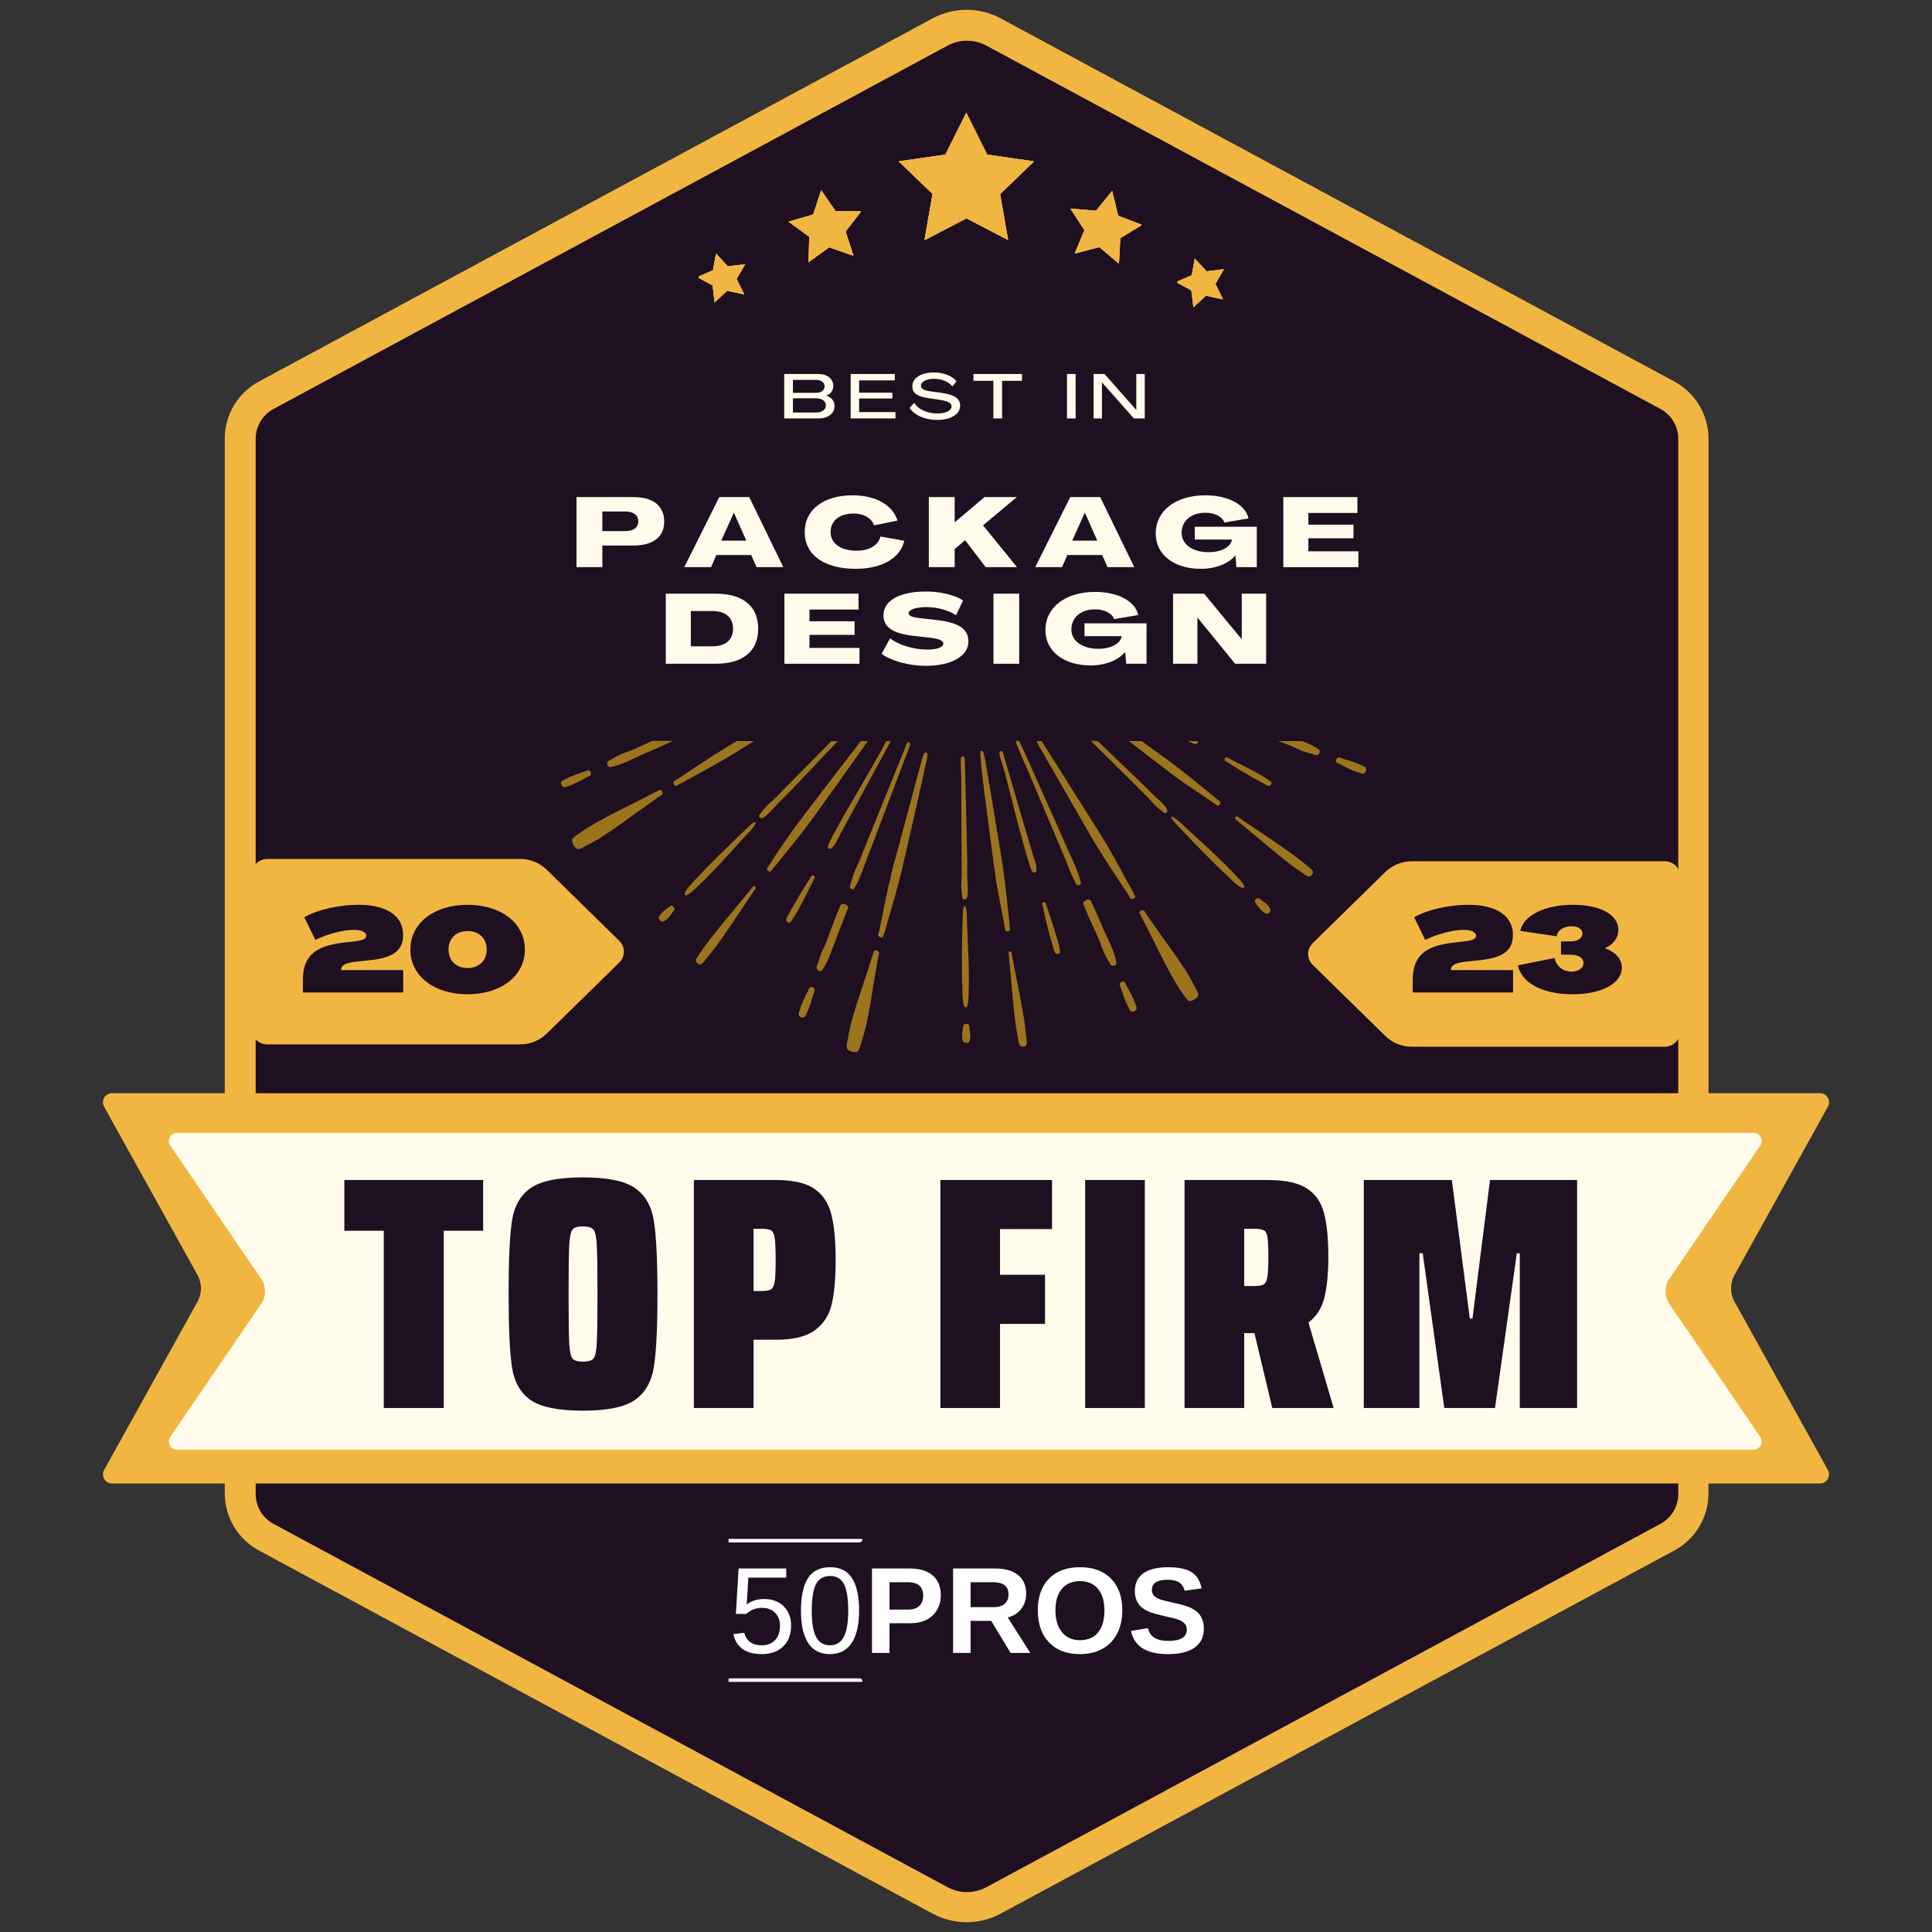 <svg xmlns="http://www.w3.org/2000/svg" xmlns:xlink="http://www.w3.org/1999/xlink" width="500" zoomAndPan="magnify" viewBox="0 0 375 375" height="500" preserveAspectRatio="xMidYMid meet" version="1.0"><rect x="0" y="0" width="375" height="375" fill="#333333" stroke="none"/><defs><g/><clipPath id="id1"><path d="M 43.621 1 L 331.621 1 L 331.621 374 L 43.621 374 Z M 43.621 1 " clip-rule="nonzero"/></clipPath><clipPath id="id2"><path d="M 43.621 1 L 331.621 1 L 331.621 373.574 L 43.621 373.574 Z M 43.621 1 " clip-rule="nonzero"/></clipPath><clipPath id="id3"><path d="M 194.23 3.562 L 325.016 74.062 C 329.082 76.258 331.621 80.508 331.621 85.133 L 331.621 289.867 C 331.621 294.492 329.082 298.742 325.016 300.938 L 194.23 371.438 C 190.105 373.66 185.137 373.66 181.016 371.438 L 50.23 300.938 C 46.16 298.742 43.621 294.492 43.621 289.867 L 43.621 85.133 C 43.621 80.508 46.16 76.258 50.23 74.062 L 181.016 3.562 C 185.137 1.34 190.105 1.34 194.23 3.562 " clip-rule="nonzero"/></clipPath><clipPath id="id4"><path d="M 19 212.191 L 356 212.191 L 356 287.941 L 19 287.941 Z M 19 212.191 " clip-rule="nonzero"/></clipPath><clipPath id="id5"><path d="M 32 219.895 L 342 219.895 L 342 281.395 L 32 281.395 Z M 32 219.895 " clip-rule="nonzero"/></clipPath><clipPath id="id6"><path d="M 174.449 21.883 L 200.699 21.883 L 200.699 46.633 L 174.449 46.633 Z M 174.449 21.883 " clip-rule="nonzero"/></clipPath><clipPath id="id7"><path d="M 85.527 143.008 L 292.527 143.008 L 292.527 204.449 L 85.527 204.449 Z M 85.527 143.008 " clip-rule="nonzero"/></clipPath><clipPath id="id8"><path d="M 48.852 166.719 L 122 166.719 L 122 202.719 L 48.852 202.719 Z M 48.852 166.719 " clip-rule="nonzero"/></clipPath><clipPath id="id9"><path d="M 253 167.172 L 326.145 167.172 L 326.145 203.172 L 253 203.172 Z M 253 167.172 " clip-rule="nonzero"/></clipPath><clipPath id="id10"><path d="M 153 36 L 168 36 L 168 51 L 153 51 Z M 153 36 " clip-rule="nonzero"/></clipPath><clipPath id="id11"><path d="M 152.188 37.961 L 166.293 35.941 L 168.203 49.305 L 154.098 51.324 Z M 152.188 37.961 " clip-rule="nonzero"/></clipPath><clipPath id="id12"><path d="M 166.434 35.922 L 152.324 37.941 L 154.238 51.305 L 168.344 49.285 Z M 166.434 35.922 " clip-rule="nonzero"/></clipPath><clipPath id="id13"><path d="M 135 49 L 145 49 L 145 59 L 135 59 Z M 135 49 " clip-rule="nonzero"/></clipPath><clipPath id="id14"><path d="M 137.508 48.648 L 146.66 52.008 L 143.559 60.457 L 134.406 57.094 Z M 137.508 48.648 " clip-rule="nonzero"/></clipPath><clipPath id="id15"><path d="M 143.281 60.367 L 134.129 57.004 L 137.23 48.559 L 146.383 51.918 Z M 143.281 60.367 " clip-rule="nonzero"/></clipPath><clipPath id="id16"><path d="M 207 37 L 222 37 L 222 52 L 207 52 Z M 207 37 " clip-rule="nonzero"/></clipPath><clipPath id="id17"><path d="M 208.773 35.449 L 222.672 38.602 L 219.688 51.766 L 205.789 48.617 Z M 208.773 35.449 " clip-rule="nonzero"/></clipPath><clipPath id="id18"><path d="M 222.809 38.633 L 208.914 35.48 L 205.926 48.648 L 219.824 51.797 Z M 222.809 38.633 " clip-rule="nonzero"/></clipPath><clipPath id="id19"><path d="M 228 50 L 238 50 L 238 60 L 228 60 Z M 228 50 " clip-rule="nonzero"/></clipPath><clipPath id="id20"><path d="M 230.438 49.613 L 239.594 52.973 L 236.488 61.422 L 227.336 58.059 Z M 230.438 49.613 " clip-rule="nonzero"/></clipPath><clipPath id="id21"><path d="M 236.211 61.332 L 227.059 57.969 L 230.16 49.523 L 239.312 52.883 Z M 236.211 61.332 " clip-rule="nonzero"/></clipPath><clipPath id="id22"><path d="M 219 304 L 233.66 304 L 233.66 322 L 219 322 Z M 219 304 " clip-rule="nonzero"/></clipPath><clipPath id="id23"><path d="M 141.41 325 L 168 325 L 168 326.449 L 141.41 326.449 Z M 141.41 325 " clip-rule="nonzero"/></clipPath><clipPath id="id24"><path d="M 141.41 298.699 L 168 298.699 L 168 300 L 141.41 300 Z M 141.41 298.699 " clip-rule="nonzero"/></clipPath></defs><g clip-path="url(#id1)"><path fill="#1e0f21" d="M 194.23 3.562 L 325.016 74.062 C 329.082 76.258 331.621 80.508 331.621 85.133 L 331.621 289.867 C 331.621 294.492 329.082 298.742 325.016 300.938 L 194.23 371.438 C 190.105 373.66 185.137 373.66 181.016 371.438 L 50.23 300.938 C 46.16 298.742 43.621 294.492 43.621 289.867 L 43.621 85.133 C 43.621 80.508 46.16 76.258 50.23 74.062 L 181.016 3.562 C 185.137 1.34 190.105 1.34 194.23 3.562 " fill-opacity="1" fill-rule="nonzero"/></g><g clip-path="url(#id2)"><g clip-path="url(#id3)"><path stroke-linecap="butt" transform="matrix(0.751, 0, 0, 0.751, 43.621, 0)" fill="none" stroke-linejoin="miter" d="M 200.641 4.745 L 374.872 98.66 C 380.289 101.585 383.672 107.246 383.672 113.407 L 383.672 386.139 C 383.672 392.3 380.289 397.962 374.872 400.886 L 200.641 494.801 C 195.145 497.762 188.526 497.762 183.036 494.801 L 8.805 400.886 C 3.382 397.962 -0 392.3 -0 386.139 L -0 113.407 C -0 107.246 3.382 101.585 8.805 98.66 L 183.036 4.745 C 188.526 1.785 195.145 1.785 200.641 4.745 " stroke="#f1b642" stroke-width="16" stroke-opacity="1" stroke-miterlimit="4"/></g></g><g clip-path="url(#id4)"><path fill="#f1b642" d="M 353.25 212.191 L 21.75 212.191 C 21.125 212.191 20.547 212.523 20.227 213.059 C 19.91 213.598 19.902 214.262 20.203 214.809 L 38.324 247.453 C 39.23 249.078 39.23 251.055 38.324 252.684 L 20.203 285.328 C 19.902 285.871 19.91 286.539 20.227 287.074 C 20.547 287.613 21.125 287.941 21.75 287.941 L 353.25 287.941 C 353.875 287.941 354.453 287.613 354.773 287.074 C 355.09 286.539 355.098 285.871 354.797 285.328 L 336.676 252.684 C 335.77 251.055 335.77 249.078 336.676 247.453 L 354.797 214.809 C 355.098 214.262 355.09 213.598 354.773 213.059 C 354.453 212.523 353.875 212.191 353.25 212.191 " fill-opacity="1" fill-rule="nonzero"/></g><g clip-path="url(#id5)"><path fill="#fffcec" d="M 340.359 219.895 L 34.352 219.895 C 33.766 219.895 33.227 220.219 32.953 220.738 C 32.68 221.258 32.715 221.887 33.047 222.371 L 50.668 248.168 C 51.688 249.66 51.688 251.629 50.668 253.121 L 33.047 278.918 C 32.715 279.402 32.68 280.031 32.953 280.551 C 33.227 281.07 33.766 281.395 34.352 281.395 L 340.359 281.395 C 340.945 281.395 341.484 281.07 341.758 280.551 C 342.031 280.031 341.992 279.402 341.664 278.918 L 324.039 253.121 C 323.02 251.629 323.02 249.66 324.039 248.168 L 341.664 222.371 C 341.992 221.887 342.031 221.258 341.758 220.738 C 341.484 220.219 340.945 219.895 340.359 219.895 " fill-opacity="1" fill-rule="nonzero"/></g><g clip-path="url(#id6)"><path fill="#f1b642" d="M 187.609 21.965 L 191.652 30.082 L 200.699 31.383 L 194.152 37.703 L 195.703 46.625 L 187.609 42.414 L 179.512 46.625 L 181.055 37.703 L 174.512 31.383 L 183.559 30.082 Z M 187.609 21.965 " fill-opacity="1" fill-rule="nonzero"/><path fill="#f1b642" d="M 187.547 21.887 L 191.598 30.004 L 200.645 31.305 L 194.094 37.629 L 195.641 46.547 L 187.547 42.336 L 179.453 46.547 L 181 37.629 L 174.449 31.305 L 183.496 30.004 Z M 187.547 21.887 " fill-opacity="1" fill-rule="nonzero"/><path fill="#f1b642" d="M 187.547 21.887 L 191.598 30.004 L 200.645 31.305 L 194.094 37.629 L 195.641 46.547 L 187.547 42.336 L 179.453 46.547 L 181 37.629 L 174.449 31.305 L 183.496 30.004 Z M 187.547 21.887 " fill-opacity="1" fill-rule="nonzero"/><path fill="#f1b642" d="M 187.547 21.887 L 191.598 30.004 L 200.645 31.305 L 194.094 37.629 L 195.641 46.547 L 187.547 42.336 L 179.453 46.547 L 181 37.629 L 174.449 31.305 L 183.496 30.004 Z M 187.547 21.887 " fill-opacity="1" fill-rule="nonzero"/></g><g clip-path="url(#id7)"><path fill="#9c741e" d="M 290.375 117.434 C 290.332 117.434 290.25 117.434 290.207 117.434 C 288.855 117.434 287.5 117.52 286.105 117.477 C 285.516 117.434 284.922 117.52 284.328 117.602 C 284.16 117.645 283.867 117.645 283.781 117.816 C 283.695 118.027 283.867 118.113 284.035 118.156 C 285.176 118.492 286.527 118.281 287.711 118.281 C 287.711 118.281 287.711 118.281 287.797 118.281 C 288.559 118.324 289.363 118.324 290.121 118.324 C 290.293 118.324 290.504 118.324 290.715 118.324 L 289.488 120.316 C 288.473 120.273 287.461 120.273 286.445 120.273 C 283.23 120.316 279.973 120.402 276.762 120.527 C 275.621 120.57 274.438 120.57 273.297 120.656 C 273.211 120.656 273.125 120.656 273.039 120.699 C 272.785 120.824 272.914 121.078 273.125 121.164 C 273.336 121.207 273.633 121.164 273.887 121.207 C 276.637 121.293 279.383 121.375 282.133 121.461 C 281.922 121.461 281.965 121.461 282.895 121.504 C 283.23 121.504 283.188 121.504 283.02 121.504 C 284.836 121.547 286.656 121.59 288.473 121.59 C 288.559 121.59 288.684 121.59 288.77 121.59 L 287.375 123.793 C 287.289 123.793 287.164 123.793 287.078 123.793 C 286.148 123.793 285.258 123.793 284.328 123.836 C 283.355 123.836 282.344 123.879 281.371 123.879 C 280.441 123.879 279.551 123.836 278.664 123.879 C 278.453 123.879 276.719 123.879 277.059 124.387 C 277.184 124.602 277.734 124.559 277.945 124.559 C 278.367 124.602 278.75 124.602 279.172 124.641 C 280.102 124.684 281.031 124.602 281.922 124.602 C 282.895 124.602 283.867 124.641 284.879 124.641 C 285.516 124.641 286.148 124.641 286.824 124.641 L 285.133 127.355 C 284.035 127.355 282.934 127.312 281.879 127.312 C 278.41 127.355 274.945 127.441 271.52 127.57 C 270.293 127.609 269.066 127.609 267.883 127.695 C 267.797 127.695 267.672 127.695 267.629 127.738 C 267.375 127.863 267.5 128.121 267.711 128.203 C 267.969 128.289 268.305 128.203 268.559 128.246 C 271.52 128.332 274.52 128.418 277.48 128.5 C 277.184 128.5 277.141 128.5 278.242 128.5 C 278.621 128.5 278.582 128.5 278.367 128.5 C 280.312 128.543 282.258 128.586 284.203 128.586 C 284.289 128.586 284.371 128.586 284.414 128.586 L 282.895 131.004 C 282.047 131.004 281.16 131.004 280.312 131.004 C 277.945 131.047 275.621 130.961 273.254 131.047 C 272.66 131.09 272.066 131.09 271.52 131.172 C 271.309 131.172 270.801 131.215 271.012 131.555 C 271.18 131.809 271.941 131.727 272.195 131.766 C 272.746 131.809 273.254 131.809 273.801 131.852 C 274.945 131.895 276.086 131.809 277.27 131.809 C 278.496 131.809 279.723 131.852 280.988 131.852 C 281.453 131.852 281.922 131.852 282.387 131.852 L 278.832 137.492 C 277.902 137.535 276.973 137.535 276.086 137.492 C 275.492 137.449 274.902 137.535 274.309 137.617 C 274.141 137.66 273.844 137.66 273.758 137.832 C 273.676 138.043 273.844 138.129 274.016 138.172 C 275.156 138.512 276.508 138.297 277.691 138.297 C 277.691 138.297 277.691 138.297 277.777 138.297 C 277.945 138.297 278.156 138.297 278.324 138.297 L 276.762 140.758 L 101.379 140.758 L 100.406 139.188 C 100.699 139.188 101 139.188 101.293 139.188 C 104.508 139.145 107.762 139.059 110.977 138.934 C 112.117 138.891 113.301 138.891 114.441 138.805 C 114.527 138.805 114.613 138.805 114.695 138.762 C 114.949 138.637 114.824 138.383 114.613 138.297 C 114.402 138.254 114.105 138.297 113.852 138.254 C 111.102 138.172 108.355 138.086 105.605 138 C 105.816 138 105.773 138 104.844 137.957 C 104.508 137.957 104.551 137.957 104.719 137.957 C 103.027 137.914 101.336 137.875 99.602 137.914 L 98.078 135.543 C 99.391 135.543 100.742 135.457 102.055 135.5 C 102.645 135.543 103.238 135.457 103.832 135.371 C 104 135.328 104.293 135.328 104.379 135.16 C 104.465 134.945 104.293 134.863 104.125 134.82 C 102.984 134.48 101.633 134.691 100.449 134.691 C 100.449 134.691 100.449 134.691 100.363 134.691 C 99.602 134.648 98.797 134.648 98.039 134.648 C 97.867 134.648 97.699 134.648 97.531 134.648 L 96.305 132.699 C 96.98 132.699 97.656 132.699 98.336 132.699 C 101.547 132.656 104.805 132.574 108.016 132.445 C 109.156 132.402 110.34 132.402 111.484 132.316 C 111.57 132.316 111.652 132.316 111.738 132.273 C 111.992 132.148 111.863 131.895 111.652 131.809 C 111.441 131.766 111.145 131.809 110.891 131.766 C 108.145 131.684 105.395 131.598 102.645 131.512 C 102.859 131.512 102.816 131.512 101.887 131.469 C 101.547 131.469 101.59 131.469 101.758 131.469 C 99.941 131.426 98.121 131.387 96.305 131.387 C 96.051 131.387 95.797 131.387 95.543 131.387 L 94.105 129.094 C 94.781 129.094 95.414 129.055 96.094 129.094 C 97.023 129.094 97.91 129.137 98.797 129.094 C 99.008 129.094 100.742 129.094 100.406 128.586 C 100.277 128.375 99.73 128.418 99.52 128.418 C 99.094 128.375 98.715 128.375 98.293 128.332 C 97.359 128.289 96.43 128.375 95.543 128.375 C 94.91 128.375 94.273 128.375 93.598 128.332 L 91.906 125.617 C 92.371 125.617 92.879 125.617 93.344 125.617 C 96.812 125.574 100.277 125.488 103.703 125.363 C 104.93 125.32 106.156 125.32 107.34 125.234 C 107.426 125.234 107.551 125.234 107.594 125.191 C 107.848 125.066 107.719 124.812 107.508 124.727 C 107.254 124.641 106.918 124.727 106.664 124.684 C 103.66 124.602 100.699 124.516 97.699 124.43 C 97.996 124.43 98.039 124.43 96.938 124.43 C 96.559 124.43 96.602 124.43 96.812 124.43 C 94.91 124.387 93.008 124.344 91.102 124.344 L 89.582 121.93 C 89.668 121.93 89.707 121.93 89.75 121.93 C 90.172 121.93 90.598 121.93 91.02 121.93 C 92.16 121.93 93.301 121.93 94.402 121.93 C 96.77 121.887 99.094 121.973 101.461 121.887 C 102.055 121.844 102.645 121.844 103.195 121.758 C 103.406 121.758 103.914 121.715 103.703 121.375 C 103.535 121.121 102.773 121.207 102.52 121.164 C 101.969 121.121 101.461 121.121 100.914 121.078 C 99.77 121.035 98.629 121.121 97.445 121.121 C 96.219 121.121 94.992 121.078 93.723 121.078 C 92.5 121.035 91.273 121.078 90.047 121.078 C 89.793 121.078 89.496 121.035 89.242 121.078 C 89.16 121.078 89.117 121.121 89.031 121.164 L 87.508 118.703 C 88.777 118.703 90.047 118.621 91.359 118.664 C 91.949 118.703 92.543 118.621 93.133 118.535 C 93.301 118.492 93.598 118.492 93.684 118.324 C 93.766 118.113 93.598 118.027 93.43 117.984 C 92.289 117.645 90.934 117.855 89.75 117.855 C 89.75 117.855 89.75 117.855 89.668 117.855 C 88.906 117.816 88.102 117.816 87.34 117.816 C 87.297 117.816 87.258 117.816 87.172 117.816 L 88.398 115.82 C 89.285 115.82 90.129 115.863 91.02 115.82 C 94.234 115.777 97.488 115.695 100.699 115.566 C 101.844 115.523 103.027 115.523 104.168 115.438 C 104.254 115.438 104.336 115.438 104.422 115.398 C 104.676 115.27 104.551 115.016 104.336 114.93 C 104.125 114.887 103.832 114.93 103.578 114.887 C 100.828 114.805 98.078 114.719 95.332 114.633 C 95.543 114.633 95.5 114.633 94.57 114.59 C 94.234 114.59 94.273 114.59 94.445 114.59 C 92.668 114.551 90.891 114.508 89.117 114.508 L 90.512 112.301 C 91.359 112.301 92.246 112.301 93.09 112.301 C 94.062 112.301 95.078 112.258 96.051 112.258 C 96.98 112.258 97.867 112.301 98.758 112.258 C 98.969 112.258 100.699 112.258 100.363 111.75 C 100.238 111.539 99.688 111.582 99.477 111.582 C 99.051 111.539 98.672 111.539 98.25 111.496 C 97.316 111.453 96.387 111.539 95.5 111.539 C 94.527 111.539 93.555 111.496 92.543 111.496 C 92.031 111.496 91.527 111.496 91.02 111.496 L 92.711 108.824 C 93.641 108.824 94.613 108.824 95.586 108.824 C 99.051 108.781 102.52 108.695 105.945 108.57 C 107.172 108.527 108.398 108.527 109.578 108.441 C 109.664 108.441 109.793 108.441 109.836 108.402 C 110.09 108.273 109.961 108.02 109.75 107.934 C 109.496 107.848 109.156 107.934 108.906 107.891 C 105.945 107.805 102.941 107.723 99.98 107.637 C 100.277 107.637 100.32 107.637 99.223 107.637 C 98.84 107.637 98.883 107.637 99.094 107.637 C 97.234 107.594 95.332 107.551 93.473 107.551 L 94.992 105.133 C 95.715 105.133 96.43 105.133 97.148 105.133 C 99.52 105.094 101.844 105.176 104.211 105.094 C 104.805 105.051 105.395 105.051 105.945 104.965 C 106.156 104.965 106.664 104.922 106.453 104.586 C 106.285 104.328 105.523 104.414 105.27 104.371 C 104.719 104.328 104.211 104.328 103.66 104.285 C 102.52 104.246 101.379 104.328 100.195 104.328 C 98.969 104.328 97.742 104.285 96.473 104.285 C 96.137 104.285 95.84 104.285 95.5 104.285 L 99.051 98.648 C 99.812 98.648 100.617 98.605 101.379 98.648 C 101.547 98.648 101.672 98.648 101.844 98.648 C 102.309 98.648 102.73 98.605 103.195 98.52 C 103.363 98.477 103.66 98.477 103.746 98.309 C 103.832 98.094 103.66 98.012 103.492 97.969 C 102.688 97.711 101.801 97.754 100.914 97.801 C 100.531 97.801 100.152 97.84 99.812 97.84 C 99.812 97.84 99.812 97.84 99.73 97.84 C 99.688 97.84 99.645 97.84 99.602 97.84 C 99.645 97.84 99.688 97.84 99.73 97.84 C 99.77 97.84 99.77 97.84 99.812 97.84 C 99.77 97.84 99.688 97.84 99.559 97.84 L 101.125 95.34 L 276.68 95.34 L 277.648 96.906 C 277.184 96.906 276.762 96.906 276.297 96.906 C 273.082 96.949 269.828 97.035 266.613 97.164 C 265.473 97.203 264.289 97.203 263.148 97.289 C 263.062 97.289 262.977 97.289 262.895 97.332 C 262.641 97.461 262.766 97.711 262.977 97.801 C 263.188 97.84 263.484 97.801 263.738 97.84 C 266.488 97.926 269.234 98.012 271.984 98.094 C 271.773 98.094 271.816 98.094 272.746 98.137 C 273.082 98.137 273.039 98.137 272.871 98.137 C 274.688 98.18 276.508 98.223 278.324 98.223 C 278.367 98.223 278.367 98.223 278.41 98.223 L 279.891 100.598 C 279.762 100.598 279.68 100.598 279.551 100.598 C 278.199 100.598 276.848 100.68 275.449 100.641 C 274.859 100.598 274.266 100.68 273.676 100.766 C 273.508 100.809 273.211 100.809 273.125 100.98 C 273.039 101.191 273.211 101.277 273.379 101.316 C 274.52 101.656 275.875 101.445 277.059 101.445 C 277.059 101.445 277.059 101.445 277.141 101.445 C 277.902 101.488 278.707 101.488 279.469 101.488 C 279.762 101.488 280.102 101.531 280.441 101.488 L 281.664 103.438 C 280.863 103.438 280.016 103.395 279.215 103.438 C 276 103.48 272.746 103.566 269.531 103.691 C 268.391 103.734 267.207 103.734 266.066 103.82 C 265.98 103.82 265.895 103.82 265.809 103.863 C 265.559 103.988 265.684 104.246 265.895 104.328 C 266.109 104.371 266.402 104.328 266.656 104.371 C 269.402 104.457 272.152 104.539 274.902 104.625 C 274.688 104.625 274.73 104.625 275.66 104.668 C 276 104.668 275.957 104.668 275.789 104.668 C 277.609 104.711 279.426 104.754 281.242 104.754 C 281.625 104.754 282.047 104.754 282.426 104.711 L 283.867 107 C 283.062 107 282.258 107.043 281.453 107.043 C 280.523 107.043 279.637 107 278.75 107.043 C 278.539 107.043 276.805 107.043 277.141 107.551 C 277.27 107.766 277.82 107.723 278.031 107.723 C 278.453 107.766 278.832 107.766 279.258 107.805 C 280.188 107.848 281.117 107.766 282.004 107.766 C 282.809 107.766 283.57 107.805 284.371 107.805 L 286.062 110.52 C 285.43 110.52 284.797 110.52 284.203 110.52 C 280.734 110.562 277.27 110.648 273.844 110.773 C 272.617 110.816 271.395 110.816 270.207 110.902 C 270.125 110.902 269.996 110.902 269.953 110.945 C 269.703 111.07 269.828 111.328 270.039 111.41 C 270.293 111.496 270.633 111.41 270.883 111.453 C 273.887 111.539 276.848 111.621 279.848 111.707 C 279.551 111.707 279.512 111.707 280.609 111.707 C 280.988 111.707 280.949 111.707 280.734 111.707 C 282.68 111.75 284.625 111.793 286.57 111.793 C 286.656 111.793 286.781 111.793 286.867 111.793 L 288.43 114.293 C 288.391 114.293 288.391 114.25 288.348 114.25 C 288.18 114.211 287.922 114.211 287.754 114.211 C 287.332 114.211 286.91 114.211 286.488 114.211 C 285.344 114.211 284.203 114.211 283.105 114.211 C 280.734 114.25 278.41 114.168 276.043 114.25 C 275.449 114.293 274.859 114.293 274.309 114.379 C 274.098 114.379 273.59 114.422 273.801 114.762 C 273.973 115.016 274.73 114.93 274.988 114.973 C 275.535 115.016 276.043 115.016 276.594 115.059 C 277.734 115.102 278.875 115.016 280.059 115.016 C 281.285 115.016 282.512 115.059 283.781 115.059 C 285.008 115.102 286.234 115.059 287.461 115.059 C 287.711 115.059 288.008 115.102 288.262 115.059 C 288.516 115.016 288.684 114.805 288.684 114.59 Z M 292.32 118.156 L 292.109 117.816 L 277.648 94.832 L 277.648 94.363 L 100.406 94.363 L 100.406 94.832 L 85.734 118.156 L 85.945 118.492 L 100.406 141.477 L 100.406 141.945 L 277.691 141.945 L 277.691 141.477 Z M 261.668 137.574 C 261.793 137.535 261.965 137.574 262.09 137.535 C 262.895 137.492 263.695 137.449 264.457 137.449 C 265.809 137.449 267.121 137.449 268.473 137.492 C 269.152 137.492 269.828 137.492 270.504 137.535 C 270.547 137.535 270.59 137.535 270.801 137.535 C 271.223 137.535 271.605 137.574 272.027 137.574 C 272.152 137.574 272.363 137.535 272.492 137.574 C 272.785 137.66 272.703 137.914 272.449 137.957 C 272.238 138 271.984 137.957 271.73 138 C 271.223 138 270.758 138.043 270.25 138.043 C 268.898 138.086 267.586 138.086 266.234 138.086 C 265.305 138.086 264.418 138.086 263.484 138.086 C 262.938 138.086 262.258 138.172 261.711 138 C 261.457 137.914 261.414 137.66 261.668 137.574 Z M 270.293 134.777 C 270.125 134.734 269.953 134.648 270.039 134.438 C 270.125 134.227 270.418 134.27 270.59 134.227 C 271.18 134.141 271.773 134.098 272.363 134.098 C 273.719 134.184 275.07 134.059 276.465 134.059 C 276.93 134.059 277.438 134.016 277.902 134.059 C 278.41 134.141 278.453 134.82 277.902 134.906 C 277.438 134.988 276.891 134.906 276.379 134.906 C 275.621 134.906 274.816 134.863 274.055 134.863 C 273.973 134.863 273.93 134.863 273.973 134.863 C 272.785 134.906 271.477 135.117 270.293 134.777 Z M 273.973 134.906 C 274.016 134.906 274.016 134.906 274.055 134.906 C 274.859 134.945 274.055 134.906 273.973 134.906 Z M 272.324 107.215 C 273.211 107.086 274.098 107.168 274.988 107.215 C 275.156 107.215 275.621 107.168 275.703 107.383 C 275.832 107.68 275.281 107.68 275.113 107.68 C 274.266 107.766 273.336 107.805 272.492 107.723 C 272.324 107.723 271.898 107.723 271.816 107.551 C 271.605 107.297 272.109 107.254 272.324 107.215 Z M 277.566 138.172 C 277.609 138.172 277.609 138.172 277.648 138.172 C 278.453 138.211 277.648 138.172 277.566 138.172 Z M 280.906 131.727 C 281.707 131.727 280.059 131.727 280.906 131.727 Z M 266.781 134.27 C 267.207 134.27 267.586 134.312 268.012 134.312 C 268.137 134.312 268.348 134.27 268.473 134.312 C 268.77 134.395 268.688 134.648 268.434 134.691 C 268.223 134.734 267.969 134.691 267.711 134.734 C 265.895 134.777 264.035 134.82 262.215 134.82 C 261.285 134.82 260.398 134.82 259.469 134.82 C 258.918 134.82 258.242 134.906 257.691 134.734 C 257.441 134.648 257.398 134.395 257.652 134.312 C 257.777 134.27 257.945 134.312 258.074 134.27 C 258.875 134.227 259.68 134.184 260.441 134.184 C 262.469 134.184 264.457 134.184 266.488 134.227 C 266.531 134.27 266.613 134.27 266.781 134.27 Z M 268.18 107.805 C 268.094 107.805 267.926 107.805 267.797 107.766 C 267.672 107.766 267.543 107.723 267.5 107.637 C 267.289 107.297 267.84 107.254 268.012 107.254 C 268.77 107.168 269.574 107.215 270.375 107.254 C 270.504 107.254 270.59 107.254 270.715 107.254 C 270.883 107.254 271.352 107.215 271.434 107.426 C 271.562 107.723 271.012 107.723 270.844 107.723 C 269.953 107.805 269.066 107.848 268.18 107.805 Z M 266.191 124.43 C 266.023 124.43 265.598 124.43 265.516 124.262 C 265.305 123.922 265.852 123.879 266.023 123.879 C 266.91 123.75 267.84 123.836 268.688 123.879 C 268.855 123.879 269.32 123.836 269.402 124.047 C 269.531 124.344 268.98 124.344 268.812 124.344 C 267.926 124.43 267.039 124.516 266.191 124.43 Z M 268.434 131.555 C 266.996 131.598 265.559 131.684 264.078 131.598 C 263.867 131.598 262.938 131.684 262.895 131.344 C 262.852 130.961 263.867 131.047 264.078 131.004 C 265.516 130.918 266.953 131.004 268.434 131.047 C 268.602 131.047 269.574 130.961 269.617 131.301 C 269.617 131.637 268.602 131.555 268.434 131.555 Z M 282.176 118.066 C 281.965 118.113 281.707 118.066 281.453 118.113 C 279.637 118.156 277.777 118.195 275.957 118.195 C 275.027 118.195 274.141 118.195 273.211 118.195 C 272.66 118.195 271.984 118.281 271.434 118.113 C 271.18 118.027 271.137 117.773 271.395 117.688 C 271.52 117.645 271.688 117.688 271.816 117.645 C 272.617 117.602 273.422 117.559 274.184 117.559 C 276.211 117.559 278.199 117.559 280.23 117.602 C 280.273 117.602 280.312 117.602 280.523 117.602 C 280.949 117.602 281.328 117.645 281.75 117.645 C 281.879 117.645 282.09 117.602 282.215 117.645 C 282.469 117.773 282.387 118.027 282.176 118.066 Z M 271.223 114.887 C 269.785 114.93 268.348 115.016 266.867 114.93 C 266.656 114.93 265.727 115.016 265.684 114.676 C 265.641 114.293 266.656 114.379 266.867 114.336 C 268.305 114.25 269.742 114.336 271.223 114.379 C 271.395 114.379 272.363 114.293 272.406 114.633 C 272.406 114.973 271.395 114.887 271.223 114.887 Z M 283.652 115.102 C 284.5 115.102 282.852 115.059 283.652 115.102 Z M 272.195 123.879 C 273.082 123.75 273.973 123.836 274.859 123.879 C 275.027 123.879 275.492 123.836 275.578 124.047 C 275.703 124.344 275.156 124.344 274.988 124.344 C 274.141 124.43 273.211 124.473 272.363 124.387 C 272.195 124.387 271.773 124.387 271.688 124.219 C 271.477 123.922 272.027 123.879 272.195 123.879 Z M 287.672 118.281 C 287.711 118.281 287.711 118.281 287.754 118.281 C 288.559 118.281 287.754 118.281 287.672 118.281 Z M 284.836 124.559 C 285.516 124.602 284.203 124.559 284.836 124.559 Z M 277.102 101.617 C 277.141 101.617 277.141 101.617 277.184 101.617 C 277.945 101.656 277.141 101.656 277.102 101.617 Z M 263.02 101.531 C 262.469 101.531 261.793 101.617 261.246 101.445 C 260.992 101.359 260.949 101.105 261.203 101.02 C 261.328 100.98 261.496 101.02 261.625 100.98 C 262.426 100.938 263.23 100.895 263.992 100.895 C 266.023 100.895 268.012 100.895 270.039 100.938 C 270.082 100.938 270.125 100.938 270.336 100.938 C 270.758 100.938 271.137 100.98 271.562 100.98 C 271.688 100.98 271.898 100.938 272.027 100.98 C 272.324 101.062 272.238 101.316 271.984 101.359 C 271.773 101.402 271.52 101.359 271.266 101.402 C 269.445 101.445 267.586 101.488 265.77 101.488 C 264.84 101.574 263.906 101.574 263.02 101.531 Z M 107.34 101.531 C 107.508 101.574 107.676 101.656 107.594 101.867 C 107.508 102.082 107.215 102.039 107.043 102.082 C 106.453 102.164 105.859 102.207 105.27 102.207 C 103.914 102.125 102.562 102.25 101.168 102.25 C 100.699 102.25 100.195 102.293 99.73 102.25 C 99.223 102.164 99.18 101.488 99.73 101.402 C 100.195 101.316 100.742 101.402 101.25 101.402 C 102.012 101.402 102.816 101.445 103.578 101.445 C 103.66 101.445 103.703 101.445 103.66 101.445 C 104.844 101.402 106.156 101.191 107.34 101.531 Z M 111.441 111.879 C 111.609 111.879 112.031 111.879 112.117 112.047 C 112.328 112.387 111.781 112.43 111.609 112.43 C 110.723 112.555 109.793 112.473 108.945 112.43 C 108.777 112.43 108.312 112.473 108.227 112.258 C 108.102 111.961 108.648 111.961 108.82 111.961 C 109.664 111.879 110.598 111.793 111.441 111.879 Z M 109.199 104.797 C 110.637 104.754 112.074 104.668 113.555 104.754 C 113.766 104.754 114.695 104.668 114.738 105.008 C 114.781 105.391 113.766 105.305 113.555 105.348 C 112.117 105.434 110.68 105.348 109.199 105.305 C 109.031 105.305 108.059 105.391 108.016 105.051 C 108.016 104.668 109.031 104.797 109.199 104.797 Z M 103.66 101.402 C 103.621 101.402 103.621 101.402 103.578 101.402 C 102.773 101.359 103.578 101.402 103.66 101.402 Z M 119.938 101.996 C 119.812 102.039 119.645 101.996 119.516 102.039 C 118.797 102.082 118.078 102.082 117.316 102.125 C 117.234 102.125 117.191 102.125 117.105 102.125 C 115.078 102.125 113.09 102.125 111.059 102.082 C 111.02 102.082 110.977 102.082 110.766 102.082 C 110.34 102.082 109.961 102.039 109.539 102.039 C 109.41 102.039 109.199 102.082 109.074 102.039 C 108.777 101.953 108.863 101.699 109.117 101.656 C 109.328 101.617 109.578 101.656 109.836 101.617 C 111.145 101.574 112.457 101.574 113.766 101.531 C 114.316 101.531 114.824 101.531 115.375 101.531 C 116.305 101.531 117.191 101.531 118.121 101.531 C 118.672 101.531 119.348 101.445 119.898 101.617 C 120.191 101.656 120.234 101.91 119.938 101.996 Z M 115.922 98.73 C 115.797 98.773 115.625 98.73 115.5 98.773 C 114.695 98.816 113.895 98.859 113.133 98.859 C 112.75 98.859 112.414 98.859 112.031 98.859 C 110.383 98.859 108.734 98.859 107.086 98.816 C 107.043 98.816 107 98.816 106.789 98.816 C 106.367 98.816 105.984 98.773 105.562 98.773 C 105.438 98.773 105.227 98.816 105.098 98.773 C 104.805 98.688 104.887 98.434 105.141 98.391 C 105.352 98.348 105.605 98.391 105.859 98.348 C 107.297 98.309 108.734 98.266 110.129 98.266 C 110.555 98.266 110.934 98.266 111.355 98.266 C 112.285 98.266 113.176 98.266 114.105 98.266 C 114.652 98.266 115.332 98.18 115.883 98.348 C 116.176 98.391 116.219 98.648 115.922 98.73 Z M 109.453 128.543 C 109.621 128.543 110.047 128.543 110.129 128.715 C 110.129 128.758 110.129 128.758 110.172 128.758 C 110.301 129.008 109.836 129.055 109.664 129.094 C 108.863 129.18 108.059 129.137 107.254 129.094 C 107.172 129.094 107.086 129.094 106.957 129.094 C 106.789 129.094 106.324 129.137 106.242 128.926 C 106.113 128.629 106.664 128.629 106.832 128.629 C 107.676 128.5 108.566 128.457 109.453 128.543 Z M 106.41 121.418 C 107.848 121.375 109.285 121.293 110.766 121.375 C 110.977 121.375 111.906 121.293 111.949 121.633 C 111.992 122.012 110.977 121.93 110.766 121.973 C 109.328 122.055 107.891 121.973 106.41 121.93 C 106.242 121.93 105.27 122.012 105.227 121.672 C 105.227 121.336 106.242 121.418 106.41 121.418 Z M 106.242 118.664 C 106.113 118.703 105.945 118.664 105.816 118.703 C 105.016 118.746 104.211 118.789 103.449 118.789 C 101.422 118.789 99.434 118.789 97.402 118.746 C 97.359 118.746 97.316 118.746 97.105 118.746 C 96.684 118.746 96.305 118.703 95.883 118.703 C 95.754 118.703 95.543 118.746 95.414 118.703 C 95.121 118.621 95.203 118.367 95.457 118.324 C 95.672 118.281 95.926 118.324 96.176 118.281 C 97.996 118.238 99.855 118.195 101.672 118.195 C 102.605 118.195 103.492 118.195 104.422 118.195 C 104.973 118.195 105.648 118.113 106.199 118.281 C 106.453 118.281 106.535 118.535 106.242 118.664 Z M 93.938 121.25 C 93.133 121.207 94.781 121.25 93.938 121.25 Z M 105.438 112.473 C 104.551 112.598 103.621 112.516 102.773 112.473 C 102.605 112.473 102.141 112.516 102.055 112.301 C 101.93 112.004 102.477 112.004 102.645 112.004 C 103.492 111.918 104.422 111.879 105.27 111.961 C 105.438 111.961 105.859 111.961 105.945 112.133 C 106.156 112.387 105.605 112.43 105.438 112.473 Z M 114.613 134.777 C 115.164 134.777 115.84 134.691 116.387 134.863 C 116.641 134.945 116.684 135.203 116.43 135.285 C 116.305 135.328 116.133 135.285 116.008 135.328 C 115.203 135.371 114.402 135.414 113.641 135.414 C 111.609 135.414 109.621 135.414 107.594 135.371 C 107.551 135.371 107.508 135.371 107.297 135.371 C 106.875 135.371 106.496 135.328 106.07 135.328 C 105.945 135.328 105.734 135.371 105.605 135.328 C 105.312 135.242 105.395 134.988 105.648 134.945 C 105.859 134.906 106.113 134.945 106.367 134.906 C 108.188 134.863 110.047 134.82 111.863 134.82 C 112.793 134.777 113.684 134.777 114.613 134.777 Z M 105.312 129.094 C 104.422 129.223 103.492 129.137 102.645 129.094 C 102.477 129.094 102.012 129.137 101.93 128.926 C 101.801 128.629 102.352 128.629 102.52 128.629 C 103.363 128.543 104.293 128.5 105.141 128.586 C 105.312 128.586 105.734 128.586 105.816 128.758 C 106.027 129.008 105.48 129.055 105.312 129.094 Z M 89.918 118.027 C 89.879 118.027 89.879 118.027 89.836 118.027 C 89.074 118.027 89.836 118.027 89.918 118.027 Z M 100.531 134.691 C 100.488 134.691 100.488 134.691 100.449 134.691 C 99.688 134.648 100.449 134.691 100.531 134.691 Z M 96.727 104.586 C 95.926 104.586 97.574 104.625 96.727 104.586 Z M 92.793 111.75 C 92.117 111.75 93.43 111.75 92.793 111.75 Z M 252.832 88.723 C 253.336 88.555 253.887 88.383 254.395 88.297 C 254.562 88.258 255.07 88.129 255.156 88.934 C 255.238 89.488 254.52 89.656 254.309 89.781 C 253.887 90.039 253.465 90.293 253 90.504 C 252.07 91.016 251.012 91.266 250.039 91.691 C 249.449 91.945 248.855 92.199 248.305 92.496 L 244.246 92.496 C 245.094 92.117 245.938 91.734 246.785 91.395 C 248.855 90.547 250.801 89.488 252.832 88.723 Z M 263.273 85.883 C 262.133 86.562 260.824 86.984 259.555 87.367 C 259.383 87.41 258.621 88.004 258.328 87.238 C 258.031 86.562 258.961 86.391 259.09 86.305 C 260.273 85.668 261.414 84.949 262.727 84.566 C 262.895 84.523 263.695 83.973 264.035 84.863 C 264.289 85.625 263.445 85.797 263.273 85.883 Z M 260.609 75.363 C 259.344 76.297 257.988 77.062 256.637 77.824 C 253.848 79.395 250.926 80.75 248.051 82.234 C 247.039 82.746 246.066 83.293 245.051 83.762 C 245.008 83.805 244.922 83.891 244.797 83.848 C 244.457 83.719 244.289 83.211 244.418 82.996 C 244.543 82.746 244.879 82.656 245.051 82.531 C 247.504 80.793 249.953 79.055 252.367 77.316 C 252.578 77.145 252.617 77.145 252.535 77.188 C 253.973 76.172 255.453 75.152 256.973 74.219 C 257.691 73.797 258.41 73.414 259.172 73.031 C 259.68 72.777 260.145 72.355 260.781 72.355 C 261.414 72.355 262.176 73.84 261.879 74.262 C 261.582 74.727 261.074 75.023 260.609 75.363 Z M 242.219 85.414 C 242.09 85.668 241.754 85.711 241.543 85.883 C 239.172 87.492 236.762 89.062 234.352 90.633 C 234.777 90.379 235.113 90.164 234.016 90.844 C 233.719 91.055 233.762 91.016 233.93 90.887 C 233.086 91.438 232.238 91.945 231.395 92.453 L 228.012 92.453 C 229.152 91.734 229.957 91.227 230.254 91.055 C 233 89.359 235.832 87.832 238.625 86.305 C 239.594 85.754 240.57 85.203 241.625 84.695 C 241.668 84.652 241.754 84.566 241.836 84.609 C 242.219 84.738 242.344 85.203 242.219 85.414 Z M 219.301 75.746 C 219.555 75.406 219.684 75.152 219.047 76.086 C 218.879 76.34 218.879 76.297 218.965 76.211 C 217.781 77.867 209.363 88.809 206.574 92.453 L 205.18 92.453 C 208.352 87.961 215.031 78.629 215.707 77.738 C 217.484 75.324 219.387 72.992 221.289 70.656 C 221.965 69.809 222.598 68.961 223.359 68.156 C 223.402 68.113 223.445 67.984 223.527 67.984 C 223.867 67.941 224.207 68.324 224.164 68.539 C 224.121 68.75 223.91 68.918 223.781 69.129 C 222.305 71.422 220.824 73.582 219.301 75.746 Z M 237.059 52.211 C 236.301 53.355 235.453 54.5 234.609 55.559 C 232.746 57.938 230.801 60.184 228.898 62.516 C 228.223 63.32 227.547 64.211 226.871 64.973 C 226.828 65.02 226.785 65.102 226.699 65.145 C 226.445 65.23 226.234 64.934 226.32 64.723 C 226.363 64.508 226.574 64.34 226.699 64.168 L 231.352 57.215 C 231.52 56.961 231.52 57 231.438 57.129 C 232.367 55.73 233.34 54.332 234.352 52.973 C 234.82 52.379 235.285 51.785 235.75 51.234 C 236.086 50.852 236.383 50.344 236.848 50.047 C 237.312 49.75 238.074 50.43 237.906 50.895 C 237.652 51.402 237.312 51.828 237.059 52.211 Z M 237.949 66.5 C 235.031 69.641 231.816 72.734 228.73 75.703 C 228.137 76.254 226.277 78.207 226.32 77.398 C 226.32 76.891 228.012 75.195 228.562 74.602 C 231.52 71.379 234.523 67.941 237.734 64.934 C 238.371 64.34 240.316 62.516 240.062 63.785 C 239.934 64.465 238.496 65.906 237.949 66.5 Z M 224.5 80.324 C 223.953 81.004 223.277 81.512 222.641 82.109 C 222.219 82.531 216.34 88.469 212.453 92.453 L 211.184 92.453 C 214.945 88.512 219.895 83.293 220.273 82.914 C 220.906 82.277 221.586 81.641 222.219 80.961 C 222.77 80.324 223.316 79.691 223.953 79.141 C 224.078 79.012 225.219 77.824 225.602 78.629 C 225.77 78.969 225.348 79.266 225.219 79.438 C 225.008 79.734 224.754 80.027 224.5 80.324 Z M 243.062 61.156 C 242.938 61.242 242.641 61.625 242.176 61.031 C 241.879 60.648 242.219 60.395 242.344 60.227 C 242.809 59.547 243.277 58.785 244.035 58.402 C 244.207 58.316 244.629 58.062 245.051 58.742 C 245.262 59.121 244.965 59.336 244.879 59.504 C 244.418 60.184 243.738 60.691 243.062 61.156 Z M 202.43 90.59 C 202.43 90.59 202.473 90.547 202.473 90.504 C 202.43 90.59 202.094 91.227 202.43 90.59 Z M 218.453 62.262 C 217.609 63.746 216.723 65.188 215.793 66.629 C 215.664 66.797 215.621 67.055 215.453 67.18 C 215.242 67.309 214.859 67.18 214.82 66.883 C 214.82 66.754 214.945 66.586 214.988 66.5 L 215.496 65.484 C 216.383 63.746 217.23 61.965 218.203 60.27 C 218.582 59.633 218.965 58.996 219.387 58.402 C 219.469 58.316 219.512 58.148 219.641 58.105 C 219.934 57.977 220.359 58.273 220.359 58.57 C 220.359 59.164 219.895 59.633 219.684 60.098 C 219.301 60.777 218.879 61.496 218.453 62.262 Z M 200.527 92.453 C 200.57 92.371 200.656 92.242 200.695 92.16 C 201.289 91.016 209.957 75.238 210.465 74.094 C 210.676 73.582 211.016 73.117 211.395 72.691 C 211.52 72.566 211.648 72.312 211.945 72.395 C 212.238 72.48 212.281 72.691 212.281 72.863 C 212.238 73.5 209.914 77.656 207.504 81.77 C 205.18 85.754 202.898 89.742 202.473 90.461 C 202.473 90.461 202.473 90.461 202.43 90.547 C 202.094 91.184 201.754 91.82 201.418 92.41 L 200.527 92.41 Z M 198.543 88.977 C 198.543 88.934 198.582 88.934 198.582 88.895 C 198.543 89.062 198.414 89.402 198.543 88.977 Z M 213.805 51.488 C 213.508 52.508 212.918 53.441 212.535 54.457 C 212.113 55.516 211.734 56.621 211.352 57.68 C 210.973 58.742 210.508 59.801 210.086 60.863 C 210 61.074 209.914 61.371 209.789 61.539 C 209.535 61.879 208.434 61.625 208.352 61.074 C 208.309 60.906 208.434 60.691 208.52 60.566 L 208.941 59.461 C 209.324 58.484 209.703 57.469 210.086 56.535 C 210.93 54.5 211.52 52.379 212.496 50.43 C 212.746 49.922 213 49.453 213.297 48.988 C 213.383 48.816 213.68 48.395 214.27 48.902 C 214.734 49.242 214.312 49.879 214.27 50.09 C 214.059 50.555 213.93 51.023 213.805 51.488 Z M 216.172 44.746 C 216.09 44.914 215.961 45.852 215.199 45.512 C 214.523 45.215 215.031 44.449 215.074 44.281 C 215.453 43.008 215.793 41.652 216.426 40.461 C 216.512 40.293 216.68 39.359 217.566 39.742 C 218.328 40.082 217.82 40.801 217.781 41.016 C 217.441 42.328 216.805 43.559 216.172 44.746 Z M 197.145 92.453 L 196.383 92.453 C 196.426 92.371 196.469 92.242 196.512 92.16 L 196.934 91.055 C 197.312 90.078 203.613 73.414 203.996 72.438 C 204.84 70.402 205.477 68.324 206.363 66.332 C 206.574 65.824 206.828 65.355 207.125 64.891 C 207.211 64.723 207.461 64.297 207.926 64.723 C 208.266 65.02 207.883 65.652 207.844 65.867 C 207.715 66.332 207.547 66.797 207.422 67.266 C 207.082 68.281 206.574 69.215 206.152 70.234 C 205.73 71.293 199.301 87.195 198.625 88.852 C 198.668 88.723 198.711 88.637 198.582 88.934 C 198.16 89.996 197.738 91.055 197.273 92.117 C 197.23 92.242 197.188 92.371 197.145 92.453 Z M 211.309 57.68 C 211.605 56.961 211.055 58.402 211.309 57.68 Z M 202.516 55.602 C 202.598 55.855 202.43 56.152 202.348 56.367 C 201.797 59.207 201.207 62.008 200.613 64.805 C 200.695 64.34 200.781 63.914 200.527 65.188 C 200.445 65.527 200.445 65.484 200.484 65.27 C 200.105 67.055 199.684 68.836 199.176 70.57 C 198.965 71.379 194.398 88.383 194.188 89.191 C 194.016 89.742 193.891 90.336 193.637 90.844 C 193.383 91.309 192.918 91.098 192.961 90.633 C 193 90.078 193.129 89.531 193.258 88.977 C 193.551 87.449 197.613 69.598 197.992 68.07 C 198.754 64.934 199.641 61.836 200.57 58.742 C 200.867 57.637 201.164 56.535 201.543 55.477 C 201.586 55.391 201.543 55.305 201.629 55.266 C 202.008 55.137 202.473 55.348 202.516 55.602 Z M 207.379 39.996 C 206.492 43.094 205.391 46.145 204.418 49.199 C 204.078 50.258 203.785 51.363 203.359 52.422 C 203.32 52.508 203.359 52.594 203.234 52.637 C 202.898 52.805 202.43 52.551 202.387 52.336 C 202.305 52.082 202.473 51.785 202.516 51.531 C 203.023 48.562 203.531 45.594 203.996 42.625 C 204.039 42.371 204.039 42.328 204.039 42.414 C 204.332 40.676 204.672 38.895 205.094 37.199 C 205.305 36.395 205.559 35.586 205.812 34.781 C 205.98 34.273 206.023 33.594 206.492 33.129 C 206.914 32.703 208.562 33.168 208.605 33.719 C 208.688 34.312 208.52 34.867 208.434 35.418 C 208.184 36.984 207.801 38.469 207.379 39.996 Z M 182.094 91.098 C 181.969 90.633 181.883 90.121 181.754 89.656 C 181.5 88.297 178.543 70.402 178.332 69.004 C 177.906 66.035 177.613 63.023 177.273 60.055 C 177.145 58.996 177.02 57.938 176.977 56.832 C 176.977 56.75 176.934 56.664 176.977 56.578 C 177.188 56.324 177.695 56.367 177.824 56.535 C 177.949 56.707 177.906 57 177.949 57.215 C 178.457 59.801 178.965 62.43 179.43 65.02 C 179.344 64.594 179.305 64.297 179.516 65.441 C 179.555 65.738 179.555 65.738 179.555 65.609 C 179.938 68.027 182.219 85.543 182.391 87.195 C 182.473 87.961 182.559 88.68 182.602 89.441 C 182.645 89.953 182.727 90.547 182.727 91.055 C 182.77 91.562 182.262 91.523 182.094 91.098 Z M 176.684 52.336 C 176.598 52.125 176.598 51.871 176.555 51.66 L 174.949 43.43 C 174.906 43.219 174.906 43.18 174.906 43.219 C 174.609 41.609 174.27 39.953 174.059 38.301 C 173.977 37.582 173.891 36.816 173.805 36.055 C 173.762 35.543 173.637 34.992 173.723 34.441 C 173.848 33.891 174.863 33.848 175.074 34.312 C 175.285 34.781 175.328 35.289 175.414 35.797 C 175.711 37.156 175.879 38.555 176.047 39.914 C 176.387 42.883 176.641 45.891 176.895 48.902 C 176.977 49.965 177.145 51.023 177.188 52.125 C 177.188 52.211 177.23 52.297 177.188 52.379 C 177.145 52.594 176.809 52.508 176.684 52.336 Z M 185.645 61.242 C 185.266 60.863 185.309 58.484 185.266 57.637 C 185.094 53.227 184.801 48.691 184.969 44.324 C 185.012 43.43 185.051 40.762 185.812 41.863 C 186.195 42.414 186.152 44.449 186.195 45.297 C 186.363 49.582 186.281 54.031 186.152 58.316 C 186.109 59.121 186.152 61.793 185.645 61.242 Z M 185.309 38.43 C 184.801 38.387 184.883 37.918 184.84 37.75 C 184.715 36.945 184.504 36.098 184.758 35.246 C 184.801 35.078 184.926 34.57 185.73 34.781 C 186.152 34.867 186.109 35.246 186.152 35.418 C 186.32 36.223 186.195 37.07 186.023 37.875 C 185.984 38.004 186.023 38.512 185.309 38.43 Z M 186.492 89.441 C 186.492 89.613 186.492 89.781 186.492 89.953 C 186.449 90.293 186.023 90.504 185.812 90.164 C 185.73 90.039 185.773 89.824 185.73 89.656 L 185.688 88.723 C 185.645 87.875 185.223 70.277 185.223 69.426 C 185.223 68.496 185.266 67.602 185.223 66.672 C 185.18 65.824 185.094 64.973 185.137 64.125 C 185.137 63.957 185.094 62.301 185.941 62.602 C 186.281 62.727 186.238 63.238 186.238 63.449 C 186.281 63.828 186.32 64.211 186.363 64.594 C 186.449 65.441 186.32 66.289 186.32 67.18 C 186.32 68.07 186.406 85.035 186.406 86.602 C 186.406 86.477 186.406 86.434 186.406 86.688 C 186.492 87.578 186.492 88.512 186.492 89.441 Z M 186.492 86.645 C 186.492 86.645 186.492 86.602 186.492 86.562 C 186.492 86.73 186.492 86.984 186.492 86.645 Z M 178.035 87.492 C 178.035 87.492 178.035 87.449 177.992 87.41 C 178.035 87.492 178.246 88.172 178.035 87.492 Z M 177.992 87.41 C 177.992 87.41 177.992 87.41 178.035 87.492 C 178.246 88.172 178.457 88.895 178.668 89.57 C 178.797 89.996 178.965 90.504 179.008 90.926 C 179.051 91.438 178.543 91.562 178.332 91.098 C 178.16 90.715 178.074 90.25 177.949 89.824 C 177.57 88.594 172.578 71.293 172.117 70.105 C 171.902 69.598 171.82 69.004 171.82 68.453 C 171.82 68.281 171.734 68.027 171.988 67.859 C 172.285 67.691 172.453 67.816 172.578 67.941 C 173.004 68.41 174.27 72.992 175.496 77.656 C 176.641 82.148 177.781 86.602 177.992 87.41 Z M 170.043 61.922 C 169.918 61.836 169.957 61.625 169.918 61.496 L 169.535 60.438 C 168.902 58.57 168.309 56.707 167.762 54.84 C 167.547 54.121 167.379 53.398 167.254 52.676 C 167.254 52.551 167.125 52.422 167.211 52.297 C 167.336 52 167.844 51.914 168.055 52.082 C 168.477 52.465 168.477 53.145 168.648 53.652 C 168.902 54.457 169.156 55.266 169.367 56.113 C 169.789 57.766 170.211 59.422 170.551 61.117 C 170.594 61.328 170.719 61.539 170.676 61.754 C 170.676 61.965 170.297 62.133 170.043 61.922 Z M 155.242 46.57 C 154.57 46.867 154.398 45.934 154.312 45.809 C 153.68 44.617 152.961 43.473 152.582 42.16 C 152.539 41.988 151.988 41.184 152.879 40.844 C 153.637 40.551 153.809 41.398 153.891 41.566 C 154.57 42.711 154.992 44.027 155.371 45.297 C 155.457 45.512 156.004 46.273 155.242 46.57 Z M 161.121 57.895 C 160.785 57.215 161.461 58.613 161.121 57.895 Z M 161.375 62.473 C 161.207 62.391 161.164 62.133 161.121 62.008 L 160.613 60.945 C 160.191 59.969 159.77 59.039 159.348 58.062 C 158.543 56.027 157.445 54.121 156.723 52.039 C 156.555 51.531 156.387 50.98 156.301 50.473 C 156.262 50.301 156.133 49.793 156.934 49.707 C 157.484 49.625 157.656 50.344 157.781 50.555 C 158.035 50.98 158.289 51.402 158.5 51.871 C 159.008 52.805 159.262 53.863 159.684 54.84 C 160.148 55.898 160.656 56.918 161.121 57.977 C 161.629 58.996 162.051 60.098 162.477 61.156 C 162.559 61.371 162.73 61.625 162.73 61.879 C 162.77 62.219 161.84 62.77 161.375 62.473 Z M 174.145 89.062 C 174.609 90.121 175.031 91.184 175.453 92.242 C 175.496 92.328 175.539 92.41 175.539 92.453 L 174.738 92.453 L 174.398 91.734 C 173.977 90.758 166.66 74.516 166.281 73.539 C 165.434 71.508 164.422 69.598 163.66 67.52 C 163.488 67.012 163.32 66.5 163.191 65.949 C 163.152 65.781 163.023 65.312 163.617 65.23 C 164.082 65.188 164.25 65.906 164.336 66.121 C 164.59 66.543 164.801 67.012 165.012 67.434 C 165.477 68.41 165.773 69.426 166.195 70.402 C 166.617 71.422 173.34 87.238 174.02 88.895 C 174.059 88.852 174.02 88.809 174.145 89.062 Z M 174.145 89.062 C 174.145 89.02 174.102 89.02 174.102 88.977 C 174.188 89.148 174.355 89.488 174.145 89.062 Z M 171.27 92.285 C 171.312 92.328 171.312 92.41 171.355 92.453 L 170.254 92.453 C 168.605 89.867 159.855 75.914 159.051 74.645 C 157.359 71.887 155.836 69.047 154.312 66.246 C 153.766 65.27 153.215 64.297 152.707 63.238 C 152.664 63.195 152.582 63.109 152.621 63.023 C 152.75 62.684 153.215 62.559 153.426 62.641 C 153.68 62.77 153.723 63.109 153.891 63.32 C 155.5 65.695 157.062 68.113 158.625 70.531 C 158.375 70.105 158.164 69.766 158.84 70.871 C 159.051 71.168 159.008 71.125 158.883 70.953 C 159.855 72.48 160.828 74.051 161.715 75.621 C 162.094 76.34 170.848 91.562 171.27 92.285 Z M 151.016 60.438 C 150.762 60.309 150.68 59.969 150.551 59.801 C 148.816 57.34 147.086 54.883 145.352 52.465 C 145.184 52.254 145.184 52.211 145.223 52.297 C 144.211 50.852 143.195 49.367 142.266 47.844 C 141.84 47.121 141.461 46.359 141.078 45.637 C 140.828 45.129 140.402 44.66 140.402 44.027 C 140.402 43.391 141.883 42.625 142.309 42.922 C 142.77 43.305 143.066 43.77 143.363 44.238 C 144.293 45.512 145.055 46.867 145.816 48.223 C 147.379 51.023 148.734 53.949 150.215 56.832 C 150.719 57.852 151.27 58.824 151.734 59.844 C 151.777 59.887 151.863 59.969 151.82 60.098 C 151.734 60.395 151.227 60.566 151.016 60.438 Z M 145.773 89.273 C 143.363 87.492 141.039 85.586 138.715 83.676 C 137.867 82.996 137.023 82.363 136.219 81.598 C 136.176 81.555 136.051 81.512 136.051 81.43 C 136.008 81.09 136.387 80.75 136.598 80.793 C 136.809 80.836 136.98 81.047 137.191 81.176 C 139.387 82.656 141.547 84.141 143.742 85.625 C 143.406 85.375 143.195 85.246 144.082 85.883 C 144.336 86.051 144.293 86.051 144.211 85.965 C 145.141 86.645 148.902 89.531 152.707 92.453 L 150.172 92.453 C 147.93 90.844 146.152 89.531 145.773 89.273 Z M 133.258 78.293 C 133.344 78.547 133.047 78.758 132.836 78.672 C 132.625 78.629 132.453 78.418 132.285 78.293 L 125.352 73.625 C 125.098 73.457 125.141 73.457 125.266 73.539 C 123.871 72.609 122.477 71.633 121.125 70.613 C 120.531 70.148 119.938 69.684 119.391 69.215 C 119.008 68.875 118.504 68.578 118.207 68.113 C 117.91 67.648 118.586 66.883 119.051 67.055 C 119.516 67.223 119.938 67.562 120.32 67.816 C 121.461 68.578 122.602 69.426 123.66 70.277 C 126.027 72.141 128.27 74.094 130.594 76 C 131.398 76.68 132.285 77.355 133.047 78.035 C 133.133 78.164 133.258 78.207 133.258 78.293 Z M 129.117 62.727 C 128.734 63.023 128.48 62.684 128.312 62.559 C 127.637 62.09 126.875 61.625 126.492 60.863 C 126.41 60.691 126.156 60.27 126.832 59.844 C 127.211 59.633 127.426 59.93 127.594 60.012 C 128.27 60.438 128.777 61.117 129.242 61.836 C 129.328 61.965 129.707 62.301 129.117 62.727 Z M 150.93 84.695 C 150.297 84.059 149.664 83.379 148.988 82.746 C 148.352 82.191 147.719 81.641 147.168 81.004 C 147.043 80.879 145.859 79.734 146.664 79.352 C 147 79.18 147.297 79.605 147.465 79.734 C 147.762 79.945 148.055 80.199 148.352 80.453 C 149.027 81.004 149.535 81.684 150.129 82.32 C 150.551 82.746 156.43 88.594 160.359 92.496 L 159.008 92.496 C 155.371 88.977 151.27 85.035 150.93 84.695 Z M 145.477 78.629 C 144.973 78.629 143.281 76.934 142.688 76.383 C 139.473 73.414 136.051 70.402 133.047 67.18 C 132.453 66.543 130.594 64.594 131.906 64.848 C 132.582 64.973 133.977 66.418 134.613 67.012 C 137.738 69.938 140.828 73.16 143.785 76.254 C 144.293 76.809 146.238 78.672 145.477 78.629 Z M 128.102 85.289 C 128.859 85.668 129.578 86.094 130.34 86.52 C 131.82 87.367 133.258 88.258 134.695 89.191 C 134.863 89.316 135.117 89.359 135.246 89.531 C 135.371 89.742 135.246 90.121 134.949 90.164 C 134.824 90.164 134.652 90.039 134.57 89.996 L 133.555 89.488 C 131.82 88.594 130.047 87.746 128.355 86.773 C 127.719 86.391 127.086 86.008 126.492 85.586 C 126.41 85.5 126.238 85.457 126.195 85.332 C 126.07 85.035 126.367 84.609 126.664 84.609 C 127.168 84.609 127.637 85.078 128.102 85.289 Z M 119.602 91.184 C 120.617 91.48 121.547 92.074 122.562 92.453 L 118.289 92.453 C 117.867 92.242 117.488 92.031 117.105 91.777 C 116.938 91.691 116.516 91.395 117.023 90.801 C 117.359 90.336 117.996 90.758 118.207 90.801 C 118.672 90.926 119.137 91.055 119.602 91.184 Z M 112.414 89.91 C 111.145 89.531 109.793 89.191 108.609 88.555 C 108.438 88.469 107.508 88.297 107.891 87.41 C 108.227 86.645 108.945 87.152 109.156 87.195 C 110.469 87.535 111.652 88.172 112.836 88.809 C 113.004 88.895 113.934 89.02 113.598 89.781 C 113.344 90.504 112.582 89.953 112.414 89.91 Z M 109.707 151.273 C 110.848 150.598 112.16 150.172 113.43 149.789 C 113.598 149.746 114.359 149.152 114.652 149.918 C 114.949 150.598 114.02 150.766 113.895 150.848 C 112.711 151.484 111.57 152.207 110.258 152.59 C 110.09 152.629 109.285 153.184 108.945 152.293 C 108.691 151.527 109.539 151.359 109.707 151.273 Z M 130.508 143.852 C 130.383 143.938 130.215 143.98 130.129 144.023 L 129.074 144.531 C 128.102 144.957 127.168 145.379 126.195 145.805 C 124.168 146.609 122.266 147.711 120.191 148.434 C 119.688 148.602 119.137 148.773 118.629 148.855 C 118.461 148.898 117.953 149.027 117.867 148.219 C 117.785 147.668 118.504 147.5 118.715 147.371 C 119.137 147.117 119.559 146.863 120.023 146.652 C 120.953 146.145 122.012 145.887 122.984 145.465 C 124.043 144.996 125.055 144.488 126.113 144.023 C 126.238 143.938 126.41 143.895 126.535 143.812 L 130.508 143.812 Z M 125.984 144.023 C 125.309 144.359 126.703 143.684 125.984 144.023 Z M 130.766 151.742 C 130.891 151.484 131.23 151.445 131.441 151.273 C 133.809 149.66 136.219 148.094 138.629 146.523 C 138.207 146.781 137.867 146.992 138.965 146.312 C 139.262 146.102 139.219 146.145 139.051 146.27 C 140.359 145.422 141.672 144.617 143.023 143.852 L 146.324 143.852 C 144.461 144.996 143.109 145.887 142.73 146.102 C 139.98 147.797 137.148 149.324 134.359 150.848 C 133.387 151.402 132.41 151.953 131.355 152.461 C 131.312 152.504 131.23 152.59 131.145 152.547 C 130.766 152.418 130.637 151.953 130.766 151.742 Z M 112.371 161.789 C 113.641 160.859 114.992 160.094 116.344 159.332 C 119.137 157.762 122.055 156.406 124.93 154.922 C 125.945 154.414 126.914 153.859 127.93 153.395 C 127.973 153.352 128.059 153.266 128.184 153.309 C 128.523 153.438 128.691 153.945 128.566 154.156 C 128.438 154.414 128.102 154.496 127.93 154.625 C 125.477 156.363 123.027 158.102 120.617 159.84 C 120.406 160.012 120.363 160.012 120.449 159.969 C 119.008 160.984 117.527 162.004 116.008 162.938 C 115.289 163.359 114.57 163.742 113.809 164.125 C 113.301 164.379 112.836 164.801 112.203 164.801 C 111.57 164.801 110.809 163.316 111.102 162.895 C 111.398 162.426 111.906 162.129 112.371 161.789 Z M 135.922 184.945 C 136.684 183.801 137.527 182.656 138.375 181.594 C 140.234 179.223 142.18 176.973 144.082 174.641 C 144.758 173.836 145.434 172.945 146.113 172.18 C 146.152 172.137 146.195 172.055 146.281 172.012 C 146.535 171.926 146.746 172.223 146.664 172.438 C 146.621 172.648 146.406 172.816 146.281 172.984 L 141.629 179.941 C 141.461 180.195 141.461 180.152 141.547 180.027 C 140.617 181.426 139.645 182.824 138.629 184.184 C 138.164 184.777 137.695 185.371 137.234 185.922 C 136.895 186.305 136.598 186.812 136.133 187.109 C 135.668 187.406 134.906 186.727 135.074 186.258 C 135.332 185.75 135.668 185.328 135.922 184.945 Z M 153.68 161.41 C 153.426 161.746 153.301 162.004 153.934 161.07 C 154.102 160.816 154.102 160.859 154.02 160.941 C 155.328 159.117 165.352 146.059 167.082 143.852 L 168.438 143.852 C 165.602 147.883 158.035 158.484 157.316 159.414 C 155.543 161.836 153.637 164.168 151.734 166.5 C 151.059 167.348 150.426 168.195 149.664 169 C 149.621 169.043 149.578 169.168 149.496 169.168 C 149.156 169.211 148.816 168.832 148.859 168.621 C 148.902 168.406 149.113 168.238 149.242 168.023 C 150.68 165.734 152.16 163.57 153.68 161.41 Z M 129.918 175.996 C 130.047 175.914 130.34 175.531 130.805 176.125 C 131.102 176.508 130.766 176.762 130.637 176.93 C 130.172 177.609 129.707 178.371 128.945 178.754 C 128.777 178.84 128.355 179.094 127.93 178.414 C 127.719 178.035 128.016 177.82 128.102 177.652 C 128.566 176.973 129.242 176.465 129.918 175.996 Z M 148.48 156.828 C 149.027 156.152 149.707 155.641 150.34 155.051 C 150.805 154.582 157.527 147.754 161.375 143.852 L 162.602 143.852 C 158.797 147.883 153.129 153.859 152.707 154.242 C 152.074 154.879 151.398 155.516 150.762 156.195 C 150.215 156.828 149.664 157.465 149.027 158.016 C 148.902 158.145 147.762 159.332 147.379 158.527 C 147.211 158.188 147.633 157.891 147.762 157.719 C 147.973 157.422 148.227 157.125 148.48 156.828 Z M 135.035 170.652 C 137.953 167.516 141.164 164.418 144.25 161.453 C 144.844 160.898 146.703 158.949 146.664 159.754 C 146.664 160.262 144.973 161.961 144.422 162.555 C 141.461 165.777 138.457 169.211 135.246 172.223 C 134.613 172.816 132.668 174.641 132.922 173.367 C 133.047 172.688 134.484 171.25 135.035 170.652 Z M 172.031 143.852 L 172.875 143.852 C 172.707 144.234 172.453 144.617 172.285 144.996 C 171.691 146.145 163.023 161.918 162.52 163.062 C 162.305 163.57 161.969 164.039 161.586 164.465 C 161.461 164.59 161.332 164.844 161.039 164.758 C 160.742 164.676 160.699 164.465 160.699 164.293 C 160.742 163.656 163.066 159.5 165.477 155.387 C 167.805 151.402 170.086 147.414 170.508 146.691 C 170.508 146.691 170.508 146.691 170.551 146.609 C 170.887 145.973 171.227 145.336 171.566 144.699 C 171.734 144.402 171.902 144.109 172.031 143.852 Z M 170.551 146.566 C 170.551 146.566 170.508 146.609 170.508 146.652 C 170.551 146.566 170.887 145.93 170.551 146.566 Z M 154.527 174.895 C 155.371 173.41 156.262 171.969 157.191 170.527 C 157.316 170.355 157.359 170.102 157.527 169.977 C 157.738 169.848 158.121 169.977 158.164 170.273 C 158.164 170.398 158.035 170.57 157.992 170.652 L 157.484 171.672 C 156.598 173.41 155.754 175.191 154.781 176.891 C 154.398 177.523 154.02 178.16 153.598 178.754 C 153.512 178.84 153.469 179.008 153.34 179.051 C 153.047 179.18 152.621 178.883 152.621 178.586 C 152.621 177.992 153.09 177.523 153.301 177.059 C 153.68 176.379 154.102 175.656 154.527 174.895 Z M 161.672 179.473 C 161.375 180.195 161.926 178.754 161.672 179.473 Z M 174.441 148.176 C 174.441 148.219 174.398 148.219 174.398 148.266 C 174.441 148.094 174.566 147.754 174.441 148.176 Z M 176.004 144.32 C 176.215 143.938 176.723 144.023 176.684 144.488 C 176.684 144.66 176.555 144.871 176.512 144.996 L 176.09 146.102 C 175.711 147.074 169.41 163.742 169.027 164.715 C 168.184 166.754 167.547 168.832 166.66 170.824 C 166.449 171.332 166.195 171.801 165.898 172.266 C 165.812 172.438 165.562 172.859 165.098 172.438 C 164.758 172.137 165.141 171.5 165.18 171.289 C 165.309 170.824 165.477 170.355 165.602 169.891 C 165.941 168.871 166.449 167.941 166.871 166.922 C 167.293 165.863 173.723 149.961 174.398 148.305 C 174.355 148.434 174.312 148.516 174.441 148.219 C 174.863 147.16 175.285 146.102 175.75 145.039 C 175.793 144.785 175.879 144.531 176.004 144.32 Z M 156.809 192.41 C 156.895 192.238 157.02 191.309 157.781 191.645 C 158.457 191.941 157.949 192.707 157.906 192.875 C 157.527 194.148 157.191 195.504 156.555 196.691 C 156.473 196.863 156.301 197.793 155.414 197.414 C 154.652 197.074 155.16 196.352 155.203 196.141 C 155.543 194.824 156.176 193.598 156.809 192.41 Z M 159.176 185.668 C 159.473 184.648 160.066 183.715 160.445 182.699 C 160.867 181.637 161.25 180.535 161.629 179.473 C 162.008 178.414 162.477 177.355 162.898 176.293 C 162.98 176.082 163.066 175.785 163.191 175.617 C 163.449 175.277 164.547 175.531 164.633 176.082 C 164.672 176.254 164.547 176.465 164.461 176.59 L 164.039 177.695 C 163.66 178.668 163.277 179.688 162.898 180.621 C 162.051 182.656 161.461 184.777 160.488 186.727 C 160.234 187.234 159.98 187.703 159.684 188.168 C 159.598 188.34 159.305 188.762 158.711 188.254 C 158.246 187.914 158.668 187.277 158.711 187.066 C 158.926 186.598 159.051 186.133 159.176 185.668 Z M 165.602 197.156 C 166.492 194.062 167.59 191.008 168.562 187.957 C 168.902 186.895 169.195 185.793 169.621 184.734 C 169.664 184.648 169.621 184.562 169.746 184.523 C 170.086 184.352 170.551 184.605 170.594 184.82 C 170.676 185.07 170.508 185.371 170.465 185.625 C 169.957 188.594 169.453 191.562 168.984 194.527 C 168.945 194.785 168.945 194.824 168.945 194.742 C 168.648 196.48 168.309 198.262 167.887 199.957 C 167.676 200.762 167.422 201.57 167.168 202.375 C 167 202.883 166.957 203.562 166.492 204.031 C 166.07 204.453 164.422 203.988 164.379 203.434 C 164.293 202.84 164.461 202.289 164.547 201.738 C 164.801 200.168 165.18 198.684 165.602 197.156 Z M 170.465 181.555 C 170.383 181.297 170.551 181 170.637 180.789 C 171.184 177.949 171.777 175.148 172.367 172.352 C 172.285 172.816 172.199 173.242 172.453 171.969 C 172.539 171.629 172.539 171.672 172.496 171.883 C 172.875 170.102 173.301 168.32 173.805 166.582 C 174.02 165.777 178.586 148.773 178.797 147.965 C 178.965 147.414 179.09 146.82 179.344 146.312 C 179.598 145.844 180.066 146.059 180.023 146.523 C 179.98 147.074 179.852 147.629 179.727 148.176 C 179.43 149.703 175.371 167.559 174.992 169.086 C 174.23 172.223 173.34 175.316 172.41 178.414 C 172.117 179.52 171.82 180.621 171.438 181.68 C 171.398 181.766 171.438 181.852 171.355 181.891 C 170.973 182.02 170.508 181.809 170.465 181.555 Z M 190.887 146.059 C 191.016 146.523 191.098 147.031 191.227 147.5 C 191.48 148.855 194.441 166.754 194.652 168.152 C 195.074 171.121 195.371 174.133 195.707 177.102 C 195.836 178.16 195.961 179.223 196.004 180.324 C 196.004 180.406 196.047 180.492 196.004 180.578 C 195.793 180.832 195.285 180.789 195.16 180.621 C 195.031 180.449 195.074 180.152 195.031 179.941 C 194.523 177.355 194.016 174.727 193.551 172.137 C 193.637 172.562 193.68 172.859 193.469 171.715 C 193.426 171.418 193.426 171.418 193.426 171.543 C 193.043 169.129 190.762 151.613 190.594 149.961 C 190.508 149.195 190.422 148.477 190.379 147.711 C 190.336 147.203 190.254 146.609 190.254 146.102 C 190.211 145.59 190.719 145.633 190.887 146.059 Z M 196.301 184.82 C 196.383 185.031 196.383 185.285 196.426 185.496 L 198.035 193.723 C 198.074 193.938 198.074 193.977 198.074 193.938 C 198.371 195.547 198.711 197.199 198.922 198.855 C 199.004 199.578 199.09 200.34 199.176 201.102 C 199.215 201.609 199.344 202.164 199.258 202.715 C 199.133 203.266 198.117 203.309 197.906 202.84 C 197.695 202.375 197.652 201.867 197.57 201.359 C 197.273 200 197.102 198.602 196.934 197.246 C 196.594 194.277 196.344 191.266 196.09 188.254 C 196.004 187.191 195.836 186.133 195.793 185.031 C 195.793 184.945 195.75 184.859 195.793 184.777 C 195.836 184.562 196.172 184.648 196.301 184.82 Z M 186.492 150.512 C 186.492 150.512 186.492 150.555 186.492 150.598 C 186.492 150.426 186.492 150.172 186.492 150.512 Z M 186.492 147.711 C 186.492 147.543 186.492 147.371 186.492 147.203 C 186.531 146.863 186.957 146.652 187.168 146.992 C 187.254 147.117 187.211 147.328 187.254 147.5 L 187.293 148.434 C 187.336 149.281 187.758 166.879 187.758 167.727 C 187.758 168.66 187.715 169.551 187.758 170.484 C 187.801 171.332 187.887 172.18 187.844 173.027 C 187.844 173.199 187.887 174.852 187.043 174.555 C 186.703 174.43 186.742 173.922 186.742 173.707 C 186.703 173.324 186.66 172.945 186.617 172.562 C 186.531 171.715 186.66 170.867 186.66 169.977 C 186.66 169.086 186.574 152.121 186.574 150.555 C 186.574 150.68 186.574 150.723 186.574 150.469 C 186.492 149.578 186.492 148.645 186.492 147.711 Z M 187.336 175.914 C 187.715 176.293 187.676 178.668 187.715 179.52 C 187.887 183.926 188.184 188.465 188.012 192.832 C 187.973 193.723 187.93 196.395 187.168 195.293 C 186.785 194.742 186.828 192.707 186.785 191.855 C 186.617 187.574 186.703 183.121 186.828 178.84 C 186.871 178.035 186.828 175.363 187.336 175.914 Z M 187.676 198.727 C 188.184 198.77 188.098 199.238 188.141 199.406 C 188.266 200.211 188.477 201.062 188.223 201.91 C 188.184 202.078 188.055 202.586 187.254 202.375 C 186.828 202.289 186.871 201.91 186.828 201.738 C 186.66 200.934 186.785 200.086 186.957 199.277 C 187 199.152 186.957 198.641 187.676 198.727 Z M 202.938 175.234 C 203.066 175.316 203.023 175.531 203.066 175.656 L 203.445 176.719 C 204.078 178.586 204.672 180.449 205.223 182.316 C 205.434 183.039 205.602 183.758 205.73 184.48 C 205.73 184.605 205.855 184.734 205.77 184.859 C 205.645 185.156 205.137 185.242 204.926 185.07 C 204.504 184.691 204.504 184.012 204.332 183.504 C 204.078 182.699 203.828 181.891 203.613 181.043 C 203.191 179.391 202.77 177.738 202.43 176.039 C 202.387 175.828 202.262 175.617 202.305 175.406 C 202.305 175.191 202.684 175.023 202.938 175.234 Z M 194.949 149.66 C 194.949 149.66 194.949 149.703 194.988 149.746 C 194.949 149.66 194.734 148.984 194.949 149.66 Z M 194.988 149.746 C 194.988 149.746 194.988 149.746 194.949 149.66 C 194.734 148.984 194.523 148.266 194.312 147.586 C 194.188 147.16 194.016 146.652 193.973 146.227 C 193.93 145.719 194.441 145.59 194.652 146.059 C 194.82 146.441 194.906 146.906 195.031 147.328 C 195.41 148.559 200.402 165.863 200.867 167.051 C 201.078 167.559 201.164 168.152 201.164 168.703 C 201.164 168.871 201.246 169.129 200.992 169.297 C 200.695 169.469 200.527 169.34 200.402 169.211 C 199.977 168.746 198.711 164.168 197.484 159.5 C 196.344 155.004 195.199 150.555 194.988 149.746 Z M 217.738 190.586 C 218.414 190.289 218.582 191.223 218.668 191.348 C 219.301 192.535 220.02 193.68 220.402 194.996 C 220.445 195.164 220.992 195.973 220.105 196.309 C 219.344 196.609 219.176 195.762 219.09 195.59 C 218.414 194.445 217.992 193.129 217.609 191.855 C 217.523 191.645 216.977 190.883 217.738 190.586 Z M 211.605 174.684 C 211.777 174.77 211.816 175.023 211.859 175.148 L 212.367 176.211 C 212.789 177.184 213.211 178.117 213.637 179.094 C 214.438 181.129 215.539 183.039 216.258 185.113 C 216.426 185.625 216.594 186.176 216.68 186.684 C 216.723 186.855 216.848 187.363 216.047 187.449 C 215.496 187.531 215.328 186.812 215.199 186.598 C 214.945 186.176 214.691 185.75 214.48 185.285 C 213.973 184.352 213.719 183.293 213.297 182.316 C 212.832 181.254 212.324 180.238 211.859 179.18 C 211.352 178.16 210.93 177.059 210.508 175.996 C 210.422 175.785 210.254 175.531 210.254 175.277 C 210.211 174.938 211.141 174.387 211.605 174.684 Z M 211.859 179.262 C 212.199 179.941 211.52 178.543 211.859 179.262 Z M 198.836 148.094 C 198.371 147.031 197.949 145.973 197.527 144.914 C 197.441 144.699 197.312 144.445 197.23 144.191 C 197.188 144.062 197.23 143.938 197.273 143.812 L 197.781 143.812 C 197.906 143.938 197.949 144.148 198.035 144.277 L 198.543 145.336 C 198.965 146.312 206.277 162.555 206.66 163.531 C 207.504 165.566 208.52 167.473 209.281 169.551 C 209.449 170.059 209.617 170.57 209.746 171.121 C 209.789 171.289 209.914 171.758 209.324 171.84 C 208.855 171.883 208.688 171.164 208.605 170.953 C 208.352 170.527 208.141 170.059 207.926 169.637 C 207.461 168.66 207.168 167.645 206.742 166.668 C 206.32 165.652 199.598 149.832 198.922 148.176 C 198.922 148.305 198.965 148.348 198.836 148.094 Z M 198.836 148.094 C 198.836 148.137 198.879 148.137 198.879 148.176 C 198.793 148.008 198.625 147.668 198.836 148.094 Z M 221.965 176.719 C 222.219 176.844 222.305 177.184 222.43 177.355 C 224.164 179.812 225.898 182.273 227.633 184.691 C 227.801 184.902 227.801 184.945 227.758 184.859 C 228.773 186.305 229.785 187.785 230.715 189.312 C 231.141 190.035 231.52 190.797 231.902 191.52 C 232.156 192.027 232.578 192.492 232.578 193.129 C 232.578 193.766 231.098 194.527 230.676 194.234 C 230.211 193.852 229.914 193.383 229.617 192.918 C 228.688 191.645 227.926 190.289 227.164 188.934 C 225.602 186.133 224.25 183.207 222.77 180.324 C 222.262 179.305 221.711 178.328 221.246 177.312 C 221.203 177.27 221.117 177.184 221.16 177.059 C 221.246 176.762 221.754 176.59 221.965 176.719 Z M 201.711 144.871 C 201.543 144.531 201.332 144.191 201.164 143.852 L 202.176 143.852 C 202.305 144.023 202.387 144.191 202.516 144.359 C 203.359 145.676 213.086 161.156 213.93 162.469 C 215.621 165.227 217.145 168.066 218.668 170.867 C 219.215 171.84 219.766 172.816 220.273 173.879 C 220.316 173.922 220.402 174.004 220.359 174.09 C 220.23 174.43 219.766 174.555 219.555 174.469 C 219.301 174.344 219.258 174.004 219.09 173.793 C 217.484 171.418 215.918 169 214.355 166.582 C 214.609 167.008 214.82 167.348 214.141 166.242 C 213.93 165.945 213.973 165.988 214.102 166.16 C 213.129 164.633 212.156 163.062 211.266 161.496 C 210.887 160.816 202.137 145.59 201.711 144.871 Z M 239.723 158.867 C 239.637 158.609 239.934 158.398 240.145 158.484 C 240.355 158.527 240.527 158.738 240.695 158.867 L 247.629 163.531 C 247.883 163.699 247.84 163.699 247.715 163.613 C 249.109 164.547 250.504 165.523 251.855 166.539 C 252.449 167.008 253.043 167.473 253.59 167.941 C 253.973 168.281 254.48 168.574 254.777 169.043 C 255.07 169.508 254.395 170.273 253.93 170.102 C 253.465 169.934 253.043 169.594 252.66 169.34 C 251.52 168.574 250.379 167.727 249.32 166.879 C 246.953 165.016 244.711 163.062 242.387 161.156 C 241.586 160.477 240.695 159.797 239.934 159.117 C 239.852 158.992 239.723 158.949 239.723 158.867 Z M 236.723 155.559 C 236.762 155.598 236.891 155.641 236.891 155.727 C 236.934 156.066 236.551 156.406 236.34 156.363 C 236.129 156.32 235.961 156.109 235.75 155.98 C 233.551 154.496 231.395 153.012 229.195 151.527 C 229.535 151.781 229.746 151.91 228.855 151.273 C 228.602 151.105 228.645 151.105 228.73 151.188 C 227.715 150.469 223.277 147.031 219.133 143.852 L 221.586 143.852 C 224.418 145.887 226.785 147.586 227.207 147.926 C 229.617 149.703 231.945 151.613 234.27 153.523 C 235.07 154.156 235.918 154.793 236.723 155.559 Z M 222.047 152.461 C 222.684 153.098 223.316 153.777 223.996 154.414 C 224.629 154.961 225.262 155.516 225.812 156.152 C 225.941 156.277 227.121 157.422 226.32 157.805 C 225.98 157.973 225.688 157.551 225.516 157.422 C 225.219 157.211 224.926 156.957 224.629 156.703 C 223.953 156.152 223.445 155.473 222.852 154.836 C 222.387 154.371 215.664 147.668 211.734 143.812 L 213.043 143.812 C 216.891 147.543 221.668 152.082 222.047 152.461 Z M 227.504 158.527 C 228.012 158.527 229.703 160.223 230.293 160.773 C 233.508 163.742 236.934 166.754 239.934 169.977 C 240.527 170.613 242.387 172.562 241.074 172.309 C 240.398 172.18 239.004 170.738 238.371 170.145 C 235.242 167.219 232.156 163.996 229.195 160.898 C 228.688 160.352 226.742 158.484 227.504 158.527 Z M 243.867 174.43 C 244.246 174.133 244.5 174.469 244.668 174.598 C 245.348 175.066 246.109 175.531 246.488 176.293 C 246.57 176.465 246.828 176.891 246.148 177.312 C 245.77 177.523 245.559 177.227 245.391 177.141 C 244.711 176.719 244.207 176.039 243.738 175.316 C 243.656 175.191 243.277 174.852 243.867 174.43 Z M 244.879 151.867 C 244.121 151.484 243.402 151.062 242.641 150.637 C 241.16 149.789 239.723 148.898 238.285 147.965 C 238.117 147.84 237.863 147.797 237.734 147.629 C 237.609 147.414 237.734 147.031 238.031 146.992 C 238.16 146.992 238.328 147.117 238.414 147.16 L 239.426 147.668 C 241.16 148.559 242.938 149.41 244.629 150.383 C 245.262 150.766 245.898 151.145 246.488 151.57 C 246.57 151.656 246.742 151.699 246.785 151.824 C 246.91 152.121 246.613 152.547 246.32 152.547 C 245.812 152.547 245.348 152.082 244.879 151.867 Z M 232.027 144.445 C 231.859 144.445 231.309 144.191 230.59 143.852 L 232.492 143.852 C 232.535 143.938 232.535 144.023 232.492 144.109 C 232.406 144.402 232.195 144.445 232.027 144.445 Z M 260.566 147.246 C 261.836 147.629 263.188 147.965 264.375 148.602 C 264.543 148.688 265.473 148.855 265.09 149.746 C 264.754 150.512 264.035 150 263.824 149.961 C 262.512 149.621 261.328 148.984 260.145 148.348 C 259.977 148.266 259.047 148.137 259.383 147.371 C 259.637 146.652 260.398 147.203 260.566 147.246 Z M 254.777 146.355 C 254.988 146.398 255.621 146.82 255.961 146.355 C 256.426 145.719 256 145.465 255.875 145.379 C 255.41 145.082 254.945 144.785 254.438 144.574 C 253.887 144.32 253.336 144.062 252.746 143.852 L 248.137 143.852 C 248.898 144.148 249.66 144.402 250.422 144.699 C 251.434 145.082 252.324 145.676 253.379 145.973 C 253.848 146.102 254.309 146.227 254.777 146.355 " fill-opacity="1" fill-rule="nonzero"/></g><g clip-path="url(#id8)"><path fill="#f1b642" d="M 100.973 166.719 L 51.859 166.719 C 51.062 166.719 50.297 167.035 49.734 167.594 C 49.172 168.156 48.852 168.914 48.852 169.707 L 48.852 199.734 C 48.852 200.527 49.172 201.285 49.734 201.844 C 50.297 202.406 51.062 202.719 51.859 202.719 L 100.973 202.719 C 102.898 202.719 104.746 201.969 106.117 200.625 L 120.211 186.816 C 120.777 186.266 121.094 185.508 121.094 184.719 C 121.094 183.934 120.777 183.176 120.211 182.625 L 106.117 168.816 C 104.746 167.473 102.898 166.719 100.973 166.719 " fill-opacity="1" fill-rule="nonzero"/></g><g clip-path="url(#id9)"><path fill="#f1b642" d="M 274.027 203.172 L 323.141 203.172 C 323.938 203.172 324.703 202.855 325.266 202.297 C 325.828 201.734 326.145 200.977 326.145 200.184 L 326.145 170.156 C 326.145 169.367 325.828 168.605 325.266 168.047 C 324.703 167.484 323.938 167.172 323.141 167.172 L 274.027 167.172 C 272.102 167.172 270.25 167.926 268.879 169.27 L 254.785 183.074 C 254.223 183.629 253.902 184.383 253.902 185.172 C 253.902 185.961 254.223 186.715 254.785 187.27 L 268.879 201.074 C 270.25 202.418 272.102 203.172 274.027 203.172 " fill-opacity="1" fill-rule="nonzero"/></g><g clip-path="url(#id10)"><g clip-path="url(#id11)"><g clip-path="url(#id12)"><path fill="#f1b642" d="M 159.367 36.98 L 157.82 41.672 L 153.059 43.07 L 157.066 45.98 L 156.922 50.914 L 160.945 48.02 L 165.625 49.668 L 164.105 44.973 L 167.133 41.059 L 162.172 41.051 Z M 159.367 36.98 " fill-opacity="1" fill-rule="nonzero"/><path fill="#f1b642" d="M 159.395 36.934 L 157.844 41.625 L 153.086 43.023 L 157.09 45.934 L 156.949 50.867 L 160.973 47.973 L 165.648 49.621 L 164.129 44.926 L 167.16 41.012 L 162.199 41.004 Z M 159.395 36.934 " fill-opacity="1" fill-rule="nonzero"/><path fill="#f1b642" d="M 159.395 36.934 L 157.844 41.625 L 153.086 43.023 L 157.09 45.934 L 156.949 50.867 L 160.973 47.973 L 165.648 49.621 L 164.129 44.926 L 167.16 41.012 L 162.199 41.004 Z M 159.395 36.934 " fill-opacity="1" fill-rule="nonzero"/><path fill="#f1b642" d="M 159.395 36.934 L 157.844 41.625 L 153.086 43.023 L 157.09 45.934 L 156.949 50.867 L 160.973 47.973 L 165.648 49.621 L 164.129 44.926 L 167.16 41.012 L 162.199 41.004 Z M 159.395 36.934 " fill-opacity="1" fill-rule="nonzero"/></g></g></g><g clip-path="url(#id13)"><g clip-path="url(#id14)"><g clip-path="url(#id15)"><path fill="#f1b642" d="M 138.703 58.648 L 138.309 55.363 L 135.32 53.762 L 138.395 52.441 L 138.973 49.203 L 141.266 51.676 L 144.617 51.273 L 142.961 54.121 L 144.449 57.113 L 141.133 56.398 Z M 138.703 58.648 " fill-opacity="1" fill-rule="nonzero"/><path fill="#f1b642" d="M 138.715 58.684 L 138.32 55.398 L 135.328 53.797 L 138.402 52.477 L 138.984 49.234 L 141.277 51.707 L 144.625 51.309 L 142.969 54.152 L 144.461 57.148 L 141.145 56.434 Z M 138.715 58.684 " fill-opacity="1" fill-rule="nonzero"/><path fill="#f1b642" d="M 138.715 58.684 L 138.32 55.398 L 135.328 53.797 L 138.402 52.477 L 138.984 49.234 L 141.277 51.707 L 144.625 51.309 L 142.969 54.152 L 144.461 57.148 L 141.145 56.434 Z M 138.715 58.684 " fill-opacity="1" fill-rule="nonzero"/><path fill="#f1b642" d="M 138.715 58.684 L 138.32 55.398 L 135.328 53.797 L 138.402 52.477 L 138.984 49.234 L 141.277 51.707 L 144.625 51.309 L 142.969 54.152 L 144.461 57.148 L 141.145 56.434 Z M 138.715 58.684 " fill-opacity="1" fill-rule="nonzero"/></g></g></g><g clip-path="url(#id16)"><g clip-path="url(#id17)"><g clip-path="url(#id18)"><path fill="#f1b642" d="M 215.832 37.102 L 212.711 40.93 L 207.766 40.535 L 210.469 44.684 L 208.574 49.242 L 213.367 47.973 L 217.145 51.184 L 217.402 46.258 L 221.629 43.68 L 216.996 41.902 Z M 215.832 37.102 " fill-opacity="1" fill-rule="nonzero"/><path fill="#f1b642" d="M 215.875 37.066 L 212.754 40.895 L 207.805 40.504 L 210.512 44.648 L 208.617 49.207 L 213.41 47.941 L 217.188 51.152 L 217.445 46.223 L 221.672 43.645 L 217.039 41.867 Z M 215.875 37.066 " fill-opacity="1" fill-rule="nonzero"/><path fill="#f1b642" d="M 215.875 37.066 L 212.754 40.895 L 207.805 40.504 L 210.512 44.648 L 208.617 49.207 L 213.41 47.941 L 217.188 51.152 L 217.445 46.223 L 221.672 43.645 L 217.039 41.867 Z M 215.875 37.066 " fill-opacity="1" fill-rule="nonzero"/><path fill="#f1b642" d="M 215.875 37.066 L 212.754 40.895 L 207.805 40.504 L 210.512 44.648 L 208.617 49.207 L 213.41 47.941 L 217.188 51.152 L 217.445 46.223 L 221.672 43.645 L 217.039 41.867 Z M 215.875 37.066 " fill-opacity="1" fill-rule="nonzero"/></g></g></g><g clip-path="url(#id19)"><g clip-path="url(#id20)"><g clip-path="url(#id21)"><path fill="#f1b642" d="M 231.633 59.613 L 231.242 56.328 L 228.25 54.727 L 231.324 53.406 L 231.902 50.164 L 234.195 52.641 L 237.547 52.238 L 235.891 55.086 L 237.379 58.078 L 234.062 57.363 Z M 231.633 59.613 " fill-opacity="1" fill-rule="nonzero"/><path fill="#f1b642" d="M 231.645 59.648 L 231.25 56.363 L 228.258 54.762 L 231.336 53.441 L 231.914 50.199 L 234.207 52.672 L 237.559 52.273 L 235.902 55.117 L 237.391 58.113 L 234.074 57.398 Z M 231.645 59.648 " fill-opacity="1" fill-rule="nonzero"/><path fill="#f1b642" d="M 231.645 59.648 L 231.25 56.363 L 228.258 54.762 L 231.336 53.441 L 231.914 50.199 L 234.207 52.672 L 237.559 52.273 L 235.902 55.117 L 237.391 58.113 L 234.074 57.398 Z M 231.645 59.648 " fill-opacity="1" fill-rule="nonzero"/><path fill="#f1b642" d="M 231.645 59.648 L 231.25 56.363 L 228.258 54.762 L 231.336 53.441 L 231.914 50.199 L 234.207 52.672 L 237.559 52.273 L 235.902 55.117 L 237.391 58.113 L 234.074 57.398 Z M 231.645 59.648 " fill-opacity="1" fill-rule="nonzero"/></g></g></g><g fill="#1e0f21" fill-opacity="1"><g transform="translate(58.094, 192.638)"><g><path d="M 0.695 0 L 20.168 0 L 20.168 -4.352 L 8.105 -4.352 C 8.105 -5.277 8.938 -5.742 10.953 -5.973 L 13.777 -6.273 C 18.27 -6.738 20.145 -8.172 20.145 -11.184 C 20.145 -15.164 16.484 -17.02 11.531 -17.02 C 7.918 -17.02 3.613 -16.137 0.973 -14.586 L 3.125 -10.188 C 5.348 -11.32 8.496 -12.156 10.559 -12.156 C 12.016 -12.156 12.988 -11.738 12.988 -10.996 C 12.988 -10.395 12.34 -10.117 10.789 -9.934 L 8.449 -9.656 C 2.965 -9.008 0.672 -6.992 0.695 -2.316 Z M 0.695 0 "/></g></g></g><g fill="#1e0f21" fill-opacity="1"><g transform="translate(78.955, 192.638)"><g><path d="M 11.809 0.348 C 18.246 0.348 22.922 -3.172 22.922 -8.336 C 22.922 -13.5 18.246 -17.02 11.809 -17.02 C 5.348 -17.02 0.695 -13.5 0.695 -8.336 C 0.695 -3.172 5.348 0.348 11.809 0.348 Z M 11.809 -4.746 C 9.656 -4.746 8.105 -6.113 8.105 -8.336 C 8.105 -10.559 9.656 -11.926 11.809 -11.926 C 13.961 -11.926 15.512 -10.559 15.512 -8.336 C 15.512 -6.113 13.961 -4.746 11.809 -4.746 Z M 11.809 -4.746 "/></g></g></g><path fill="#ffffff" d="M 153.551 315.492 C 153.551 317.223 153.039 318.582 152.02 319.574 C 151.004 320.566 149.594 321.062 147.785 321.062 C 146.27 321.062 145.047 320.73 144.117 320.062 C 143.188 319.395 142.602 318.43 142.359 317.168 L 144.453 316.922 C 144.895 318.543 146.02 319.352 147.828 319.352 C 148.945 319.352 149.82 319.016 150.449 318.336 C 151.078 317.656 151.395 316.723 151.395 315.539 C 151.395 314.508 151.078 313.672 150.441 313.039 C 149.809 312.402 148.953 312.082 147.879 312.082 C 147.316 312.082 146.793 312.172 146.309 312.355 C 145.824 312.531 145.34 312.836 144.859 313.262 L 142.828 313.262 L 143.367 304.441 L 152.602 304.441 L 152.602 306.223 L 145.258 306.223 L 144.945 311.422 C 145.848 310.723 146.969 310.371 148.305 310.371 C 149.902 310.371 151.176 310.844 152.125 311.793 C 153.074 312.738 153.551 313.973 153.551 315.492 Z M 153.551 315.492 " fill-opacity="1" fill-rule="nonzero"/><path fill="#ffffff" d="M 166.75 312.629 C 166.75 315.367 166.27 317.457 165.312 318.898 C 164.355 320.344 162.945 321.062 161.078 321.062 C 159.211 321.062 157.809 320.348 156.871 318.914 C 155.934 317.477 155.465 315.383 155.465 312.629 C 155.465 309.816 155.918 307.711 156.828 306.305 C 157.738 304.898 159.18 304.195 161.145 304.195 C 163.062 304.195 164.473 304.906 165.383 306.324 C 166.293 307.746 166.75 309.848 166.75 312.629 Z M 164.641 312.629 C 164.641 310.27 164.367 308.555 163.824 307.492 C 163.281 306.43 162.391 305.898 161.145 305.898 C 159.867 305.898 158.953 306.422 158.395 307.469 C 157.84 308.516 157.559 310.234 157.559 312.629 C 157.559 314.957 157.84 316.66 158.406 317.734 C 158.973 318.812 159.871 319.352 161.102 319.352 C 162.324 319.352 163.219 318.805 163.785 317.703 C 164.352 316.602 164.641 314.91 164.641 312.629 Z M 164.641 312.629 " fill-opacity="1" fill-rule="nonzero"/><path fill="#ffffff" d="M 182.609 309.629 C 182.609 310.684 182.371 311.625 181.895 312.457 C 181.418 313.285 180.738 313.93 179.848 314.383 C 178.961 314.836 177.906 315.066 176.684 315.066 L 172.648 315.066 L 172.648 320.832 L 169.246 320.832 L 169.246 304.441 L 176.547 304.441 C 178.492 304.441 179.988 304.895 181.035 305.797 C 182.082 306.703 182.609 307.98 182.609 309.629 Z M 179.188 309.688 C 179.188 307.965 178.18 307.105 176.164 307.105 L 172.648 307.105 L 172.648 312.422 L 176.258 312.422 C 177.195 312.422 177.918 312.188 178.426 311.719 C 178.934 311.25 179.188 310.57 179.188 309.688 Z M 179.188 309.688 " fill-opacity="1" fill-rule="nonzero"/><path fill="#ffffff" d="M 196.16 320.832 L 192.387 314.605 L 188.395 314.605 L 188.395 320.832 L 184.996 320.832 L 184.996 304.441 L 193.117 304.441 C 195.051 304.441 196.543 304.863 197.594 305.703 C 198.648 306.547 199.18 307.754 199.18 309.328 C 199.18 310.473 198.852 311.465 198.207 312.301 C 197.562 313.137 196.688 313.684 195.594 313.945 L 199.984 320.832 Z M 195.754 309.465 C 195.754 307.891 194.754 307.105 192.754 307.105 L 188.395 307.105 L 188.395 311.945 L 192.848 311.945 C 193.801 311.945 194.523 311.727 195.016 311.293 C 195.508 310.859 195.754 310.25 195.754 309.465 Z M 195.754 309.465 " fill-opacity="1" fill-rule="nonzero"/><path fill="#ffffff" d="M 217.84 312.562 C 217.84 314.266 217.508 315.77 216.84 317.066 C 216.172 318.359 215.215 319.352 213.969 320.039 C 212.723 320.723 211.27 321.062 209.609 321.062 C 207.059 321.062 205.059 320.305 203.609 318.789 C 202.16 317.273 201.438 315.195 201.438 312.562 C 201.438 309.934 202.16 307.883 203.605 306.41 C 205.051 304.934 207.059 304.195 209.633 304.195 C 212.211 304.195 214.223 304.941 215.668 306.434 C 217.117 307.922 217.84 309.965 217.84 312.562 Z M 214.371 312.562 C 214.371 310.793 213.957 309.41 213.125 308.406 C 212.297 307.398 211.133 306.898 209.633 306.898 C 208.113 306.898 206.938 307.395 206.105 308.391 C 205.277 309.387 204.859 310.777 204.859 312.562 C 204.859 314.363 205.285 315.777 206.137 316.812 C 206.984 317.848 208.145 318.367 209.609 318.367 C 211.133 318.367 212.309 317.863 213.133 316.855 C 213.957 315.848 214.371 314.414 214.371 312.562 Z M 214.371 312.562 " fill-opacity="1" fill-rule="nonzero"/><g clip-path="url(#id22)"><path fill="#ffffff" d="M 233.66 316.109 C 233.66 317.715 233.07 318.941 231.887 319.793 C 230.707 320.641 228.977 321.062 226.695 321.062 C 224.613 321.062 222.98 320.691 221.793 319.949 C 220.613 319.203 219.852 318.074 219.512 316.562 L 222.801 316.016 C 223.023 316.883 223.457 317.516 224.102 317.91 C 224.746 318.301 225.645 318.496 226.785 318.496 C 229.164 318.496 230.352 317.766 230.352 316.305 C 230.352 315.84 230.215 315.457 229.941 315.152 C 229.668 314.852 229.285 314.602 228.789 314.398 C 228.293 314.199 227.344 313.953 225.938 313.664 C 224.723 313.379 223.875 313.148 223.398 312.977 C 222.922 312.801 222.492 312.594 222.105 312.359 C 221.723 312.121 221.395 311.84 221.125 311.508 C 220.859 311.172 220.648 310.777 220.5 310.328 C 220.348 309.879 220.273 309.363 220.273 308.781 C 220.273 307.301 220.824 306.164 221.926 305.379 C 223.031 304.59 224.637 304.195 226.742 304.195 C 228.754 304.195 230.266 304.516 231.277 305.152 C 232.289 305.789 232.941 306.836 233.23 308.301 L 229.938 308.754 C 229.77 308.055 229.422 307.523 228.902 307.168 C 228.383 306.812 227.641 306.633 226.676 306.633 C 224.613 306.633 223.582 307.281 223.582 308.582 C 223.582 309.012 223.691 309.359 223.91 309.633 C 224.129 309.902 224.457 310.133 224.887 310.324 C 225.316 310.516 226.188 310.75 227.504 311.039 C 229.066 311.371 230.18 311.68 230.852 311.965 C 231.527 312.246 232.059 312.578 232.449 312.953 C 232.84 313.328 233.141 313.777 233.348 314.301 C 233.555 314.824 233.66 315.426 233.66 316.109 Z M 233.66 316.109 " fill-opacity="1" fill-rule="nonzero"/></g><g clip-path="url(#id23)"><path stroke-linecap="round" transform="matrix(0.936, 0, 0, 1.005, 141.099, 326.271)" fill="none" stroke-linejoin="miter" d="M 0.5 -0.002 L 27.571 -0.002 " stroke="#ffffff" stroke-width="1" stroke-opacity="1" stroke-miterlimit="4"/></g><g clip-path="url(#id24)"><path stroke-linecap="round" transform="matrix(0.936, 0, 0, 1.005, 141.099, 298.875)" fill="none" stroke-linejoin="miter" d="M 0.5 -0 L 27.571 -0 " stroke="#ffffff" stroke-width="1" stroke-opacity="1" stroke-miterlimit="4"/></g><g fill="#1e0f21" fill-opacity="1"><g transform="translate(66.383, 273.293)"><g><path d="M 8.109 0 L 8.109 -34.406 L 0.453 -34.406 L 0.453 -44.25 L 27.391 -44.25 L 27.391 -34.406 L 19.75 -34.406 L 19.75 0 Z M 8.109 0 "/></g></g></g><g fill="#1e0f21" fill-opacity="1"><g transform="translate(96.8, 273.293)"><g><path d="M 16.328 0.516 C 11.617 0.516 8.266 -0.156 6.266 -1.5 C 4.273 -2.852 3.051 -4.957 2.594 -7.812 C 2.145 -10.664 1.922 -15.438 1.922 -22.125 C 1.922 -28.852 2.145 -33.629 2.594 -36.453 C 3.051 -39.285 4.273 -41.379 6.266 -42.734 C 8.266 -44.086 11.617 -44.766 16.328 -44.766 C 21.047 -44.766 24.398 -44.086 26.391 -42.734 C 28.391 -41.379 29.625 -39.273 30.094 -36.422 C 30.57 -33.578 30.812 -28.812 30.812 -22.125 C 30.812 -15.438 30.57 -10.676 30.094 -7.844 C 29.625 -5.008 28.391 -2.906 26.391 -1.531 C 24.398 -0.164 21.047 0.516 16.328 0.516 Z M 16.328 -9 C 17.359 -9 18.047 -9.203 18.391 -9.609 C 18.734 -10.016 18.945 -11 19.031 -12.562 C 19.125 -14.133 19.172 -17.32 19.172 -22.125 C 19.172 -26.926 19.125 -30.109 19.031 -31.672 C 18.945 -33.234 18.734 -34.219 18.391 -34.625 C 18.047 -35.039 17.359 -35.25 16.328 -35.25 C 15.305 -35.25 14.633 -35.039 14.312 -34.625 C 13.988 -34.219 13.781 -33.234 13.688 -31.672 C 13.602 -30.109 13.562 -26.926 13.562 -22.125 C 13.562 -17.32 13.602 -14.133 13.688 -12.562 C 13.781 -11 13.988 -10.016 14.312 -9.609 C 14.633 -9.203 15.305 -9 16.328 -9 Z M 16.328 -9 "/></g></g></g><g fill="#1e0f21" fill-opacity="1"><g transform="translate(132.104, 273.293)"><g><path d="M 2.578 -44.25 L 18.516 -44.25 C 21.773 -44.25 24.227 -43.703 25.875 -42.609 C 27.531 -41.516 28.645 -39.883 29.219 -37.719 C 29.801 -35.551 30.094 -32.562 30.094 -28.75 C 30.094 -25.145 29.836 -22.27 29.328 -20.125 C 28.816 -17.988 27.723 -16.305 26.047 -15.078 C 24.367 -13.859 21.859 -13.25 18.516 -13.25 L 14.156 -13.25 L 14.156 0 L 2.578 0 Z M 15.5 -22.703 C 16.488 -22.703 17.164 -22.805 17.531 -23.016 C 17.895 -23.234 18.141 -23.738 18.266 -24.531 C 18.391 -25.32 18.453 -26.727 18.453 -28.75 C 18.453 -30.801 18.391 -32.223 18.266 -33.016 C 18.141 -33.816 17.895 -34.312 17.531 -34.5 C 17.164 -34.695 16.488 -34.797 15.5 -34.797 L 14.156 -34.797 L 14.156 -22.703 Z M 15.5 -22.703 "/></g></g></g><g fill="#1e0f21" fill-opacity="1"><g transform="translate(165.737, 273.293)"><g/></g></g><g fill="#1e0f21" fill-opacity="1"><g transform="translate(179.949, 273.293)"><g><path d="M 2.578 0 L 2.578 -44.25 L 24.25 -44.25 L 24.25 -34.734 L 14.156 -34.734 L 14.156 -25.859 L 22.891 -25.859 L 22.891 -16.328 L 14.156 -16.328 L 14.156 0 Z M 2.578 0 "/></g></g></g><g fill="#1e0f21" fill-opacity="1"><g transform="translate(208.051, 273.293)"><g><path d="M 2.578 0 L 2.578 -44.25 L 14.156 -44.25 L 14.156 0 Z M 2.578 0 "/></g></g></g><g fill="#1e0f21" fill-opacity="1"><g transform="translate(227.343, 273.293)"><g><path d="M 19.609 0 L 16.141 -14.531 L 14.156 -14.531 L 14.156 0 L 2.578 0 L 2.578 -44.25 L 18.844 -44.25 C 22.102 -44.25 24.566 -43.723 26.234 -42.672 C 27.91 -41.617 29.035 -40.051 29.609 -37.969 C 30.191 -35.895 30.484 -33.035 30.484 -29.391 C 30.484 -26.086 30.223 -23.414 29.703 -21.375 C 29.191 -19.344 28.164 -17.75 26.625 -16.594 L 31.516 0 Z M 14.156 -23.672 L 15.891 -23.672 C 16.828 -23.672 17.488 -23.766 17.875 -23.953 C 18.258 -24.148 18.516 -24.613 18.641 -25.344 C 18.773 -26.07 18.844 -27.379 18.844 -29.266 C 18.844 -31.148 18.785 -32.445 18.672 -33.156 C 18.566 -33.863 18.32 -34.312 17.938 -34.5 C 17.551 -34.695 16.867 -34.797 15.891 -34.797 L 14.156 -34.797 Z M 14.156 -23.672 "/></g></g></g><g fill="#1e0f21" fill-opacity="1"><g transform="translate(262.132, 273.293)"><g><path d="M 32.859 0 L 32.859 -30.031 L 32.281 -30.031 L 28.047 0 L 18.203 0 L 14.016 -30.031 L 13.375 -30.031 L 13.375 0 L 2.578 0 L 2.578 -44.25 L 19.672 -44.25 L 23.156 -17.359 L 23.672 -17.359 L 27.078 -44.25 L 43.984 -44.25 L 43.984 0 Z M 32.859 0 "/></g></g></g><g fill="#fffcec" fill-opacity="1"><g transform="translate(110.948, 110.085)"><g><path d="M 0.949 0 L 5.965 0 L 5.965 -4.199 L 11.969 -4.199 C 15.824 -4.199 17.973 -5.852 17.973 -8.832 C 17.973 -11.891 15.844 -13.602 12.008 -13.602 L 0.949 -13.602 Z M 5.965 -6.992 L 5.965 -10.809 L 10.316 -10.809 C 12.008 -10.809 12.938 -10.125 12.938 -8.91 C 12.938 -7.676 12.008 -6.992 10.316 -6.992 Z M 5.965 -6.992 "/></g></g></g><g fill="#fffcec" fill-opacity="1"><g transform="translate(132.813, 110.085)"><g><path d="M 0 0 L 5.207 0 L 6.23 -2.355 L 12.996 -2.355 L 14.039 0 L 19.227 0 L 12.613 -13.602 L 6.801 -13.602 Z M 7.18 -5.148 L 9.613 -10.543 L 9.652 -10.543 L 12.043 -5.148 Z M 7.18 -5.148 "/></g></g></g><g fill="#fffcec" fill-opacity="1"><g transform="translate(155.59, 110.085)"><g><path d="M 10.543 0.324 C 15.578 0.324 19.207 -1.785 19.93 -5.129 L 15.293 -5.945 C 14.914 -4.254 13.109 -3.191 10.676 -3.191 C 7.598 -3.191 5.641 -4.598 5.625 -6.801 C 5.625 -9.023 7.371 -10.41 10.105 -10.41 C 12.043 -10.41 13.582 -9.52 14.059 -8.113 L 18.617 -9.043 C 17.707 -12.043 14.344 -13.945 9.973 -13.945 C 4.238 -13.945 0.609 -11.172 0.609 -6.801 C 0.609 -2.297 4.465 0.324 10.543 0.324 Z M 10.543 0.324 "/></g></g></g><g fill="#fffcec" fill-opacity="1"><g transform="translate(179.336, 110.085)"><g><path d="M 0.949 0 L 5.965 0 L 5.965 -3.516 L 7.996 -5.223 L 11.988 0 L 18.066 0 L 11.473 -8.113 L 18.027 -13.602 L 11.758 -13.602 L 6.004 -8.738 L 5.965 -8.758 L 5.965 -13.602 L 0.949 -13.602 Z M 0.949 0 "/></g></g></g><g fill="#fffcec" fill-opacity="1"><g transform="translate(200.936, 110.085)"><g><path d="M 0 0 L 5.207 0 L 6.23 -2.355 L 12.996 -2.355 L 14.039 0 L 19.227 0 L 12.613 -13.602 L 6.801 -13.602 Z M 7.18 -5.148 L 9.613 -10.543 L 9.652 -10.543 L 12.043 -5.148 Z M 7.18 -5.148 "/></g></g></g><g fill="#fffcec" fill-opacity="1"><g transform="translate(223.713, 110.085)"><g><path d="M 9.402 0.324 C 12.234 0.324 14.801 -0.703 16.07 -2.281 L 16.09 -2.281 L 16.281 0 L 20.23 0 L 20.23 -7.848 L 8.188 -7.848 L 8.188 -5.355 L 15.406 -5.355 C 15.219 -3.934 13.355 -2.906 10.887 -2.906 C 7.75 -2.906 5.641 -4.426 5.641 -6.648 C 5.641 -9.004 7.504 -10.562 10.258 -10.562 C 12.043 -10.562 13.562 -9.801 13.926 -8.664 L 18.617 -9.461 C 18.047 -12.141 14.668 -13.945 10.258 -13.945 C 4.484 -13.945 0.609 -10.961 0.609 -6.516 C 0.609 -2.434 4.141 0.324 9.402 0.324 Z M 9.402 0.324 "/></g></g></g><g fill="#fffcec" fill-opacity="1"><g transform="translate(248.142, 110.085)"><g><path d="M 0.949 0 L 15.52 0 L 15.52 -3.078 L 5.812 -3.078 L 5.812 -5.605 L 14.57 -5.605 L 14.57 -8.246 L 5.812 -8.246 L 5.812 -10.523 L 15.332 -10.523 L 15.332 -13.602 L 0.949 -13.602 Z M 0.949 0 "/></g></g></g><g fill="#fffcec" fill-opacity="1"><g transform="translate(128.28, 128.835)"><g><path d="M 0.949 0 L 10.637 0 C 15.938 0 18.883 -2.434 18.883 -6.801 C 18.883 -11.172 15.938 -13.602 10.637 -13.602 L 0.949 -13.602 Z M 5.812 -3.383 L 5.812 -10.238 L 9.918 -10.238 C 12.539 -10.238 14 -9.004 14 -6.801 C 14 -4.617 12.539 -3.383 9.918 -3.383 Z M 5.812 -3.383 "/></g></g></g><g fill="#fffcec" fill-opacity="1"><g transform="translate(151.304, 128.835)"><g><path d="M 0.949 0 L 15.52 0 L 15.52 -3.078 L 5.812 -3.078 L 5.812 -5.605 L 14.57 -5.605 L 14.57 -8.246 L 5.812 -8.246 L 5.812 -10.523 L 15.332 -10.523 L 15.332 -13.602 L 0.949 -13.602 Z M 0.949 0 "/></g></g></g><g fill="#fffcec" fill-opacity="1"><g transform="translate(170.738, 128.835)"><g><path d="M 8.949 0.398 C 14 0.398 17.25 -1.52 17.23 -4.352 C 17.23 -6.82 15.254 -8.074 10.656 -8.531 L 8.133 -8.816 C 6.363 -8.984 5.605 -9.289 5.625 -9.801 C 5.641 -10.523 7.047 -10.98 9.004 -11 C 11.094 -11.02 13.336 -10.41 14.836 -9.422 L 16.203 -12.293 C 14.496 -13.375 11.797 -14.02 8.969 -14.02 C 4.066 -14.02 0.762 -12.367 0.742 -9.441 C 0.742 -7.027 2.602 -5.832 6.934 -5.375 L 9.441 -5.09 C 11.492 -4.883 12.367 -4.504 12.367 -3.934 C 12.367 -3.191 11.152 -2.754 9.215 -2.754 C 6.594 -2.754 3.648 -3.668 2.031 -4.922 L 0.379 -1.938 C 2.203 -0.551 5.699 0.398 8.949 0.398 Z M 8.949 0.398 "/></g></g></g><g fill="#fffcec" fill-opacity="1"><g transform="translate(191.881, 128.835)"><g><path d="M 0.949 0 L 5.945 0 L 5.945 -13.602 L 0.949 -13.602 Z M 0.949 0 "/></g></g></g><g fill="#fffcec" fill-opacity="1"><g transform="translate(202.311, 128.835)"><g><path d="M 9.402 0.324 C 12.234 0.324 14.801 -0.703 16.07 -2.281 L 16.09 -2.281 L 16.281 0 L 20.23 0 L 20.23 -7.848 L 8.188 -7.848 L 8.188 -5.355 L 15.406 -5.355 C 15.219 -3.934 13.355 -2.906 10.887 -2.906 C 7.75 -2.906 5.641 -4.426 5.641 -6.648 C 5.641 -9.004 7.504 -10.562 10.258 -10.562 C 12.043 -10.562 13.562 -9.801 13.926 -8.664 L 18.617 -9.461 C 18.047 -12.141 14.668 -13.945 10.258 -13.945 C 4.484 -13.945 0.609 -10.961 0.609 -6.516 C 0.609 -2.434 4.141 0.324 9.402 0.324 Z M 9.402 0.324 "/></g></g></g><g fill="#fffcec" fill-opacity="1"><g transform="translate(226.741, 128.835)"><g><path d="M 0.949 0 L 5.68 0 L 5.68 -8.949 L 5.699 -8.949 L 12.996 0 L 19.016 0 L 19.016 -13.602 L 14.285 -13.602 L 14.285 -4.77 L 14.266 -4.77 L 6.973 -13.602 L 0.949 -13.602 Z M 0.949 0 "/></g></g></g><g fill="#1e0f21" fill-opacity="1"><g transform="translate(273.515, 192.638)"><g><path d="M 0.695 0 L 20.168 0 L 20.168 -4.352 L 8.105 -4.352 C 8.105 -5.277 8.938 -5.742 10.953 -5.973 L 13.777 -6.273 C 18.27 -6.738 20.145 -8.172 20.145 -11.184 C 20.145 -15.164 16.484 -17.02 11.531 -17.02 C 7.918 -17.02 3.613 -16.137 0.973 -14.586 L 3.125 -10.188 C 5.348 -11.32 8.496 -12.156 10.559 -12.156 C 12.016 -12.156 12.988 -11.738 12.988 -10.996 C 12.988 -10.395 12.34 -10.117 10.789 -9.934 L 8.449 -9.656 C 2.965 -9.008 0.672 -6.992 0.695 -2.316 Z M 0.695 0 "/></g></g></g><g fill="#1e0f21" fill-opacity="1"><g transform="translate(294.377, 192.638)"><g><path d="M 10.883 0.348 C 16.348 0.348 20.398 -1.691 20.422 -4.77 C 20.445 -6.438 19.266 -7.824 17.18 -8.566 L 17.18 -8.613 C 18.824 -9.332 19.75 -10.652 19.75 -12.156 C 19.75 -15.141 16.137 -17.02 10.953 -17.02 C 5.625 -17.02 1.297 -15.027 0.719 -11.945 L 7.781 -10.906 C 7.895 -12.039 9.121 -12.852 10.652 -12.852 C 11.902 -12.852 12.781 -12.293 12.781 -11.461 C 12.781 -10.605 11.902 -9.957 10.695 -9.934 L 8.613 -9.887 L 8.613 -7.363 L 10.695 -7.316 C 12.016 -7.293 12.988 -6.668 12.988 -5.719 C 12.988 -4.77 11.992 -4.051 10.652 -4.051 C 8.984 -4.051 7.617 -5.164 7.387 -6.691 L 0.23 -5.258 C 0.973 -1.875 4.953 0.348 10.883 0.348 Z M 10.883 0.348 "/></g></g></g><g fill="#fffcec" fill-opacity="1"><g transform="translate(151.609, 81.215)"><g><path d="M 0.609 0 L 7.227 0 C 9.137 0 10.379 -0.949 10.379 -2.398 C 10.379 -3.383 9.73 -4.184 8.746 -4.414 L 8.746 -4.43 C 9.586 -4.684 10.133 -5.402 10.133 -6.277 C 10.133 -7.699 8.965 -8.625 7.176 -8.625 L 0.609 -8.625 Z M 2.301 -4.965 L 2.301 -7.48 L 6.766 -7.48 C 7.785 -7.48 8.441 -6.996 8.441 -6.215 C 8.441 -5.449 7.785 -4.965 6.777 -4.965 Z M 2.301 -1.145 L 2.301 -3.906 L 6.789 -3.906 C 7.934 -3.906 8.688 -3.344 8.688 -2.531 C 8.688 -1.691 7.934 -1.145 6.789 -1.145 Z M 2.301 -1.145 "/></g></g></g><g fill="#fffcec" fill-opacity="1"><g transform="translate(164.505, 81.215)"><g><path d="M 0.609 0 L 9.305 0 L 9.305 -1.23 L 2.25 -1.23 L 2.25 -3.867 L 8.699 -3.867 L 8.699 -5 L 2.25 -5 L 2.25 -7.383 L 9.184 -7.383 L 9.184 -8.625 L 0.609 -8.625 Z M 0.609 0 "/></g></g></g><g fill="#fffcec" fill-opacity="1"><g transform="translate(176.318, 81.215)"><g><path d="M 5.559 0.293 C 8.25 0.293 10.047 -0.828 10.047 -2.48 C 10.047 -3.867 8.941 -4.609 6.375 -4.965 L 4.355 -5.242 C 3.004 -5.426 2.434 -5.766 2.434 -6.352 C 2.434 -7.141 3.504 -7.688 5 -7.688 C 6.496 -7.688 7.871 -7.082 8.539 -6.215 L 9.332 -7.203 C 8.562 -8.211 6.898 -8.918 4.988 -8.918 C 2.52 -8.918 0.766 -7.906 0.766 -6.242 C 0.766 -4.902 1.727 -4.223 3.977 -3.93 L 6.023 -3.613 C 7.676 -3.383 8.383 -2.98 8.383 -2.336 C 8.383 -1.547 7.285 -0.961 5.645 -0.961 C 3.637 -0.961 1.789 -1.812 1.156 -3.043 L 0.242 -2.066 C 1.059 -0.68 3.164 0.293 5.559 0.293 Z M 5.559 0.293 "/></g></g></g><g fill="#fffcec" fill-opacity="1"><g transform="translate(188.873, 81.215)"><g><path d="M 3.941 0 L 5.633 0 L 5.633 -7.301 L 9.5 -7.301 L 9.5 -8.625 L 0.074 -8.625 L 0.074 -7.301 L 3.941 -7.301 Z M 3.941 0 "/></g></g></g><g fill="#fffcec" fill-opacity="1"><g transform="translate(200.711, 81.215)"><g/></g></g><g fill="#fffcec" fill-opacity="1"><g transform="translate(206.49, 81.215)"><g><path d="M 0.609 0 L 2.285 0 L 2.285 -8.625 L 0.609 -8.625 Z M 0.609 0 "/></g></g></g><g fill="#fffcec" fill-opacity="1"><g transform="translate(211.649, 81.215)"><g><path d="M 0.609 0 L 2.238 0 L 2.238 -6.984 L 2.25 -6.984 L 8.43 0 L 10.547 0 L 10.547 -8.625 L 8.906 -8.625 L 8.906 -1.656 L 8.895 -1.656 L 2.727 -8.625 L 0.609 -8.625 Z M 0.609 0 "/></g></g></g></svg>